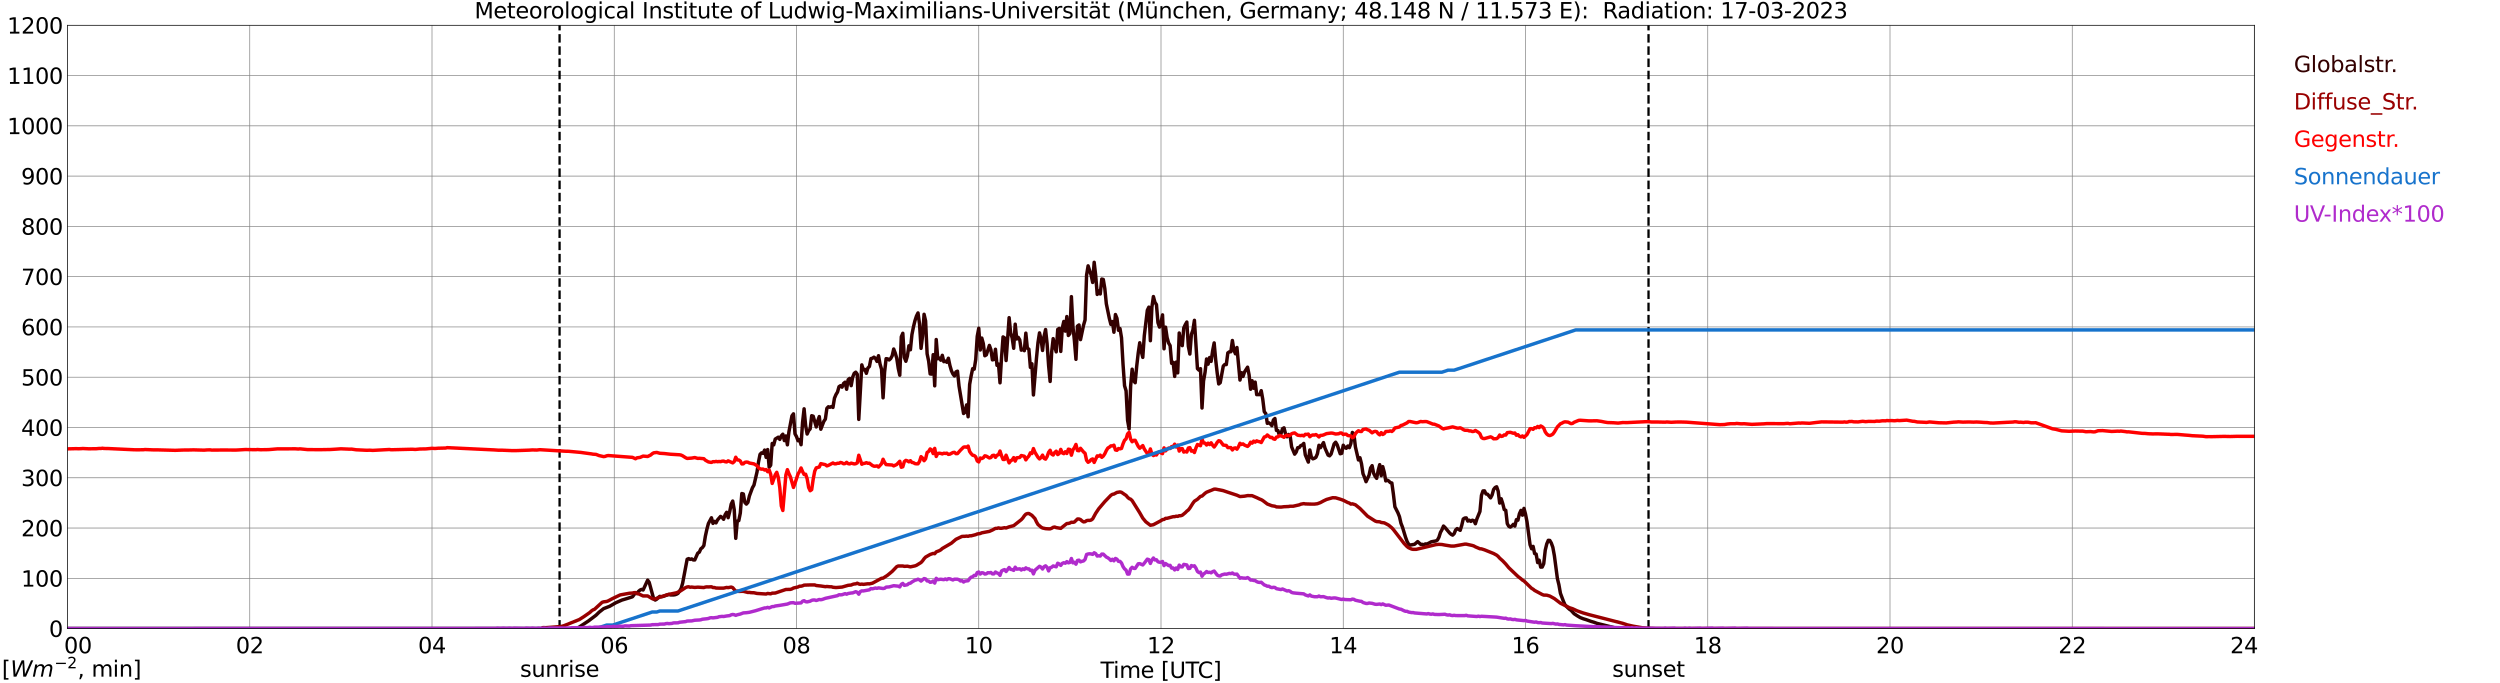 <?xml version="1.0" encoding="utf-8" standalone="no"?>
<!DOCTYPE svg PUBLIC "-//W3C//DTD SVG 1.1//EN"
  "http://www.w3.org/Graphics/SVG/1.1/DTD/svg11.dtd">
<svg xmlns:xlink="http://www.w3.org/1999/xlink" width="1085.4pt" height="296.64pt" viewBox="0 0 1085.4 296.64" xmlns="http://www.w3.org/2000/svg" version="1.1">
 <defs>
  <style type="text/css">*{stroke-linejoin: round; stroke-linecap: butt}</style>
 </defs>
 <g id="figure_1">
  <g id="patch_1">
   <path d="M 0 296.64 
L 1085.4 296.64 
L 1085.4 0 
L 0 0 
z
" style="fill: #ffffff"/>
  </g>
  <g id="axes_1">
   <g id="patch_2">
    <path d="M 29.306 272.909 
L 978.814 272.909 
L 978.814 10.976 
L 29.306 10.976 
z
" style="fill: #ffffff"/>
   </g>
   <g id="patch_3">
    <path d="M 978.814 272.909 
L 978.814 272.909 
L 978.814 10.976 
L 978.814 10.976 
z
" clip-path="url(#p17f04b415b)" style="fill: #d3d3d3; opacity: 0.25; stroke: #d3d3d3; stroke-linejoin: miter"/>
   </g>
   <g id="matplotlib.axis_1">
    <g id="xtick_1">
     <g id="line2d_1">
      <path d="M 29.306 272.909 
L 29.306 10.976 
" clip-path="url(#p17f04b415b)" style="fill: none; stroke: #808080; stroke-width: 0.3; stroke-linecap: square"/>
     </g>
     <g id="line2d_2"/>
     <g id="text_1">
      <!--    00 -->
      <g transform="translate(18.733 283.627) scale(0.095 -0.095)">
       <defs>
        <path id="DejaVuSans-20" transform="scale(0.016)"/>
        <path id="DejaVuSans-30" d="M 2034 4250 
Q 1547 4250 1301 3770 
Q 1056 3291 1056 2328 
Q 1056 1369 1301 889 
Q 1547 409 2034 409 
Q 2525 409 2770 889 
Q 3016 1369 3016 2328 
Q 3016 3291 2770 3770 
Q 2525 4250 2034 4250 
z
M 2034 4750 
Q 2819 4750 3233 4129 
Q 3647 3509 3647 2328 
Q 3647 1150 3233 529 
Q 2819 -91 2034 -91 
Q 1250 -91 836 529 
Q 422 1150 422 2328 
Q 422 3509 836 4129 
Q 1250 4750 2034 4750 
z
" transform="scale(0.016)"/>
       </defs>
       <use xlink:href="#DejaVuSans-20"/>
       <use xlink:href="#DejaVuSans-20" transform="translate(31.787 0)"/>
       <use xlink:href="#DejaVuSans-20" transform="translate(63.574 0)"/>
       <use xlink:href="#DejaVuSans-30" transform="translate(95.361 0)"/>
       <use xlink:href="#DejaVuSans-30" transform="translate(158.984 0)"/>
      </g>
     </g>
    </g>
    <g id="xtick_2">
     <g id="line2d_3">
      <path d="M 108.431 272.909 
L 108.431 10.976 
" clip-path="url(#p17f04b415b)" style="fill: none; stroke: #808080; stroke-width: 0.3; stroke-linecap: square"/>
     </g>
     <g id="line2d_4"/>
     <g id="text_2">
      <!-- 02 -->
      <g transform="translate(102.387 283.627) scale(0.095 -0.095)">
       <defs>
        <path id="DejaVuSans-32" d="M 1228 531 
L 3431 531 
L 3431 0 
L 469 0 
L 469 531 
Q 828 903 1448 1529 
Q 2069 2156 2228 2338 
Q 2531 2678 2651 2914 
Q 2772 3150 2772 3378 
Q 2772 3750 2511 3984 
Q 2250 4219 1831 4219 
Q 1534 4219 1204 4116 
Q 875 4013 500 3803 
L 500 4441 
Q 881 4594 1212 4672 
Q 1544 4750 1819 4750 
Q 2544 4750 2975 4387 
Q 3406 4025 3406 3419 
Q 3406 3131 3298 2873 
Q 3191 2616 2906 2266 
Q 2828 2175 2409 1742 
Q 1991 1309 1228 531 
z
" transform="scale(0.016)"/>
       </defs>
       <use xlink:href="#DejaVuSans-30"/>
       <use xlink:href="#DejaVuSans-32" transform="translate(63.623 0)"/>
      </g>
     </g>
    </g>
    <g id="xtick_3">
     <g id="line2d_5">
      <path d="M 187.557 272.909 
L 187.557 10.976 
" clip-path="url(#p17f04b415b)" style="fill: none; stroke: #808080; stroke-width: 0.3; stroke-linecap: square"/>
     </g>
     <g id="line2d_6"/>
     <g id="text_3">
      <!-- 04 -->
      <g transform="translate(181.513 283.627) scale(0.095 -0.095)">
       <defs>
        <path id="DejaVuSans-34" d="M 2419 4116 
L 825 1625 
L 2419 1625 
L 2419 4116 
z
M 2253 4666 
L 3047 4666 
L 3047 1625 
L 3713 1625 
L 3713 1100 
L 3047 1100 
L 3047 0 
L 2419 0 
L 2419 1100 
L 313 1100 
L 313 1709 
L 2253 4666 
z
" transform="scale(0.016)"/>
       </defs>
       <use xlink:href="#DejaVuSans-30"/>
       <use xlink:href="#DejaVuSans-34" transform="translate(63.623 0)"/>
      </g>
     </g>
    </g>
    <g id="xtick_4">
     <g id="line2d_7">
      <path d="M 266.683 272.909 
L 266.683 10.976 
" clip-path="url(#p17f04b415b)" style="fill: none; stroke: #808080; stroke-width: 0.3; stroke-linecap: square"/>
     </g>
     <g id="line2d_8"/>
     <g id="text_4">
      <!-- 06 -->
      <g transform="translate(260.638 283.627) scale(0.095 -0.095)">
       <defs>
        <path id="DejaVuSans-36" d="M 2113 2584 
Q 1688 2584 1439 2293 
Q 1191 2003 1191 1497 
Q 1191 994 1439 701 
Q 1688 409 2113 409 
Q 2538 409 2786 701 
Q 3034 994 3034 1497 
Q 3034 2003 2786 2293 
Q 2538 2584 2113 2584 
z
M 3366 4563 
L 3366 3988 
Q 3128 4100 2886 4159 
Q 2644 4219 2406 4219 
Q 1781 4219 1451 3797 
Q 1122 3375 1075 2522 
Q 1259 2794 1537 2939 
Q 1816 3084 2150 3084 
Q 2853 3084 3261 2657 
Q 3669 2231 3669 1497 
Q 3669 778 3244 343 
Q 2819 -91 2113 -91 
Q 1303 -91 875 529 
Q 447 1150 447 2328 
Q 447 3434 972 4092 
Q 1497 4750 2381 4750 
Q 2619 4750 2861 4703 
Q 3103 4656 3366 4563 
z
" transform="scale(0.016)"/>
       </defs>
       <use xlink:href="#DejaVuSans-30"/>
       <use xlink:href="#DejaVuSans-36" transform="translate(63.623 0)"/>
      </g>
     </g>
    </g>
    <g id="xtick_5">
     <g id="line2d_9">
      <path d="M 345.808 272.909 
L 345.808 10.976 
" clip-path="url(#p17f04b415b)" style="fill: none; stroke: #808080; stroke-width: 0.3; stroke-linecap: square"/>
     </g>
     <g id="line2d_10"/>
     <g id="text_5">
      <!-- 08 -->
      <g transform="translate(339.764 283.627) scale(0.095 -0.095)">
       <defs>
        <path id="DejaVuSans-38" d="M 2034 2216 
Q 1584 2216 1326 1975 
Q 1069 1734 1069 1313 
Q 1069 891 1326 650 
Q 1584 409 2034 409 
Q 2484 409 2743 651 
Q 3003 894 3003 1313 
Q 3003 1734 2745 1975 
Q 2488 2216 2034 2216 
z
M 1403 2484 
Q 997 2584 770 2862 
Q 544 3141 544 3541 
Q 544 4100 942 4425 
Q 1341 4750 2034 4750 
Q 2731 4750 3128 4425 
Q 3525 4100 3525 3541 
Q 3525 3141 3298 2862 
Q 3072 2584 2669 2484 
Q 3125 2378 3379 2068 
Q 3634 1759 3634 1313 
Q 3634 634 3220 271 
Q 2806 -91 2034 -91 
Q 1263 -91 848 271 
Q 434 634 434 1313 
Q 434 1759 690 2068 
Q 947 2378 1403 2484 
z
M 1172 3481 
Q 1172 3119 1398 2916 
Q 1625 2713 2034 2713 
Q 2441 2713 2670 2916 
Q 2900 3119 2900 3481 
Q 2900 3844 2670 4047 
Q 2441 4250 2034 4250 
Q 1625 4250 1398 4047 
Q 1172 3844 1172 3481 
z
" transform="scale(0.016)"/>
       </defs>
       <use xlink:href="#DejaVuSans-30"/>
       <use xlink:href="#DejaVuSans-38" transform="translate(63.623 0)"/>
      </g>
     </g>
    </g>
    <g id="xtick_6">
     <g id="line2d_11">
      <path d="M 424.934 272.909 
L 424.934 10.976 
" clip-path="url(#p17f04b415b)" style="fill: none; stroke: #808080; stroke-width: 0.3; stroke-linecap: square"/>
     </g>
     <g id="line2d_12"/>
     <g id="text_6">
      <!-- 10 -->
      <g transform="translate(418.89 283.627) scale(0.095 -0.095)">
       <defs>
        <path id="DejaVuSans-31" d="M 794 531 
L 1825 531 
L 1825 4091 
L 703 3866 
L 703 4441 
L 1819 4666 
L 2450 4666 
L 2450 531 
L 3481 531 
L 3481 0 
L 794 0 
L 794 531 
z
" transform="scale(0.016)"/>
       </defs>
       <use xlink:href="#DejaVuSans-31"/>
       <use xlink:href="#DejaVuSans-30" transform="translate(63.623 0)"/>
      </g>
     </g>
    </g>
    <g id="xtick_7">
     <g id="line2d_13">
      <path d="M 504.06 272.909 
L 504.06 10.976 
" clip-path="url(#p17f04b415b)" style="fill: none; stroke: #808080; stroke-width: 0.3; stroke-linecap: square"/>
     </g>
     <g id="line2d_14"/>
     <g id="text_7">
      <!-- 12 -->
      <g transform="translate(498.015 283.627) scale(0.095 -0.095)">
       <use xlink:href="#DejaVuSans-31"/>
       <use xlink:href="#DejaVuSans-32" transform="translate(63.623 0)"/>
      </g>
     </g>
    </g>
    <g id="xtick_8">
     <g id="line2d_15">
      <path d="M 583.185 272.909 
L 583.185 10.976 
" clip-path="url(#p17f04b415b)" style="fill: none; stroke: #808080; stroke-width: 0.3; stroke-linecap: square"/>
     </g>
     <g id="line2d_16"/>
     <g id="text_8">
      <!-- 14 -->
      <g transform="translate(577.141 283.627) scale(0.095 -0.095)">
       <use xlink:href="#DejaVuSans-31"/>
       <use xlink:href="#DejaVuSans-34" transform="translate(63.623 0)"/>
      </g>
     </g>
    </g>
    <g id="xtick_9">
     <g id="line2d_17">
      <path d="M 662.311 272.909 
L 662.311 10.976 
" clip-path="url(#p17f04b415b)" style="fill: none; stroke: #808080; stroke-width: 0.3; stroke-linecap: square"/>
     </g>
     <g id="line2d_18"/>
     <g id="text_9">
      <!-- 16 -->
      <g transform="translate(656.267 283.627) scale(0.095 -0.095)">
       <use xlink:href="#DejaVuSans-31"/>
       <use xlink:href="#DejaVuSans-36" transform="translate(63.623 0)"/>
      </g>
     </g>
    </g>
    <g id="xtick_10">
     <g id="line2d_19">
      <path d="M 741.437 272.909 
L 741.437 10.976 
" clip-path="url(#p17f04b415b)" style="fill: none; stroke: #808080; stroke-width: 0.3; stroke-linecap: square"/>
     </g>
     <g id="line2d_20"/>
     <g id="text_10">
      <!-- 18 -->
      <g transform="translate(735.392 283.627) scale(0.095 -0.095)">
       <use xlink:href="#DejaVuSans-31"/>
       <use xlink:href="#DejaVuSans-38" transform="translate(63.623 0)"/>
      </g>
     </g>
    </g>
    <g id="xtick_11">
     <g id="line2d_21">
      <path d="M 820.562 272.909 
L 820.562 10.976 
" clip-path="url(#p17f04b415b)" style="fill: none; stroke: #808080; stroke-width: 0.3; stroke-linecap: square"/>
     </g>
     <g id="line2d_22"/>
     <g id="text_11">
      <!-- 20 -->
      <g transform="translate(814.518 283.627) scale(0.095 -0.095)">
       <use xlink:href="#DejaVuSans-32"/>
       <use xlink:href="#DejaVuSans-30" transform="translate(63.623 0)"/>
      </g>
     </g>
    </g>
    <g id="xtick_12">
     <g id="line2d_23">
      <path d="M 899.688 272.909 
L 899.688 10.976 
" clip-path="url(#p17f04b415b)" style="fill: none; stroke: #808080; stroke-width: 0.3; stroke-linecap: square"/>
     </g>
     <g id="line2d_24"/>
     <g id="text_12">
      <!-- 22 -->
      <g transform="translate(893.644 283.627) scale(0.095 -0.095)">
       <use xlink:href="#DejaVuSans-32"/>
       <use xlink:href="#DejaVuSans-32" transform="translate(63.623 0)"/>
      </g>
     </g>
    </g>
    <g id="xtick_13">
     <g id="line2d_25">
      <path d="M 978.814 272.909 
L 978.814 10.976 
" clip-path="url(#p17f04b415b)" style="fill: none; stroke: #808080; stroke-width: 0.3; stroke-linecap: square"/>
     </g>
     <g id="line2d_26"/>
     <g id="text_13">
      <!-- 24    -->
      <g transform="translate(968.241 283.627) scale(0.095 -0.095)">
       <use xlink:href="#DejaVuSans-32"/>
       <use xlink:href="#DejaVuSans-34" transform="translate(63.623 0)"/>
       <use xlink:href="#DejaVuSans-20" transform="translate(127.246 0)"/>
       <use xlink:href="#DejaVuSans-20" transform="translate(159.033 0)"/>
       <use xlink:href="#DejaVuSans-20" transform="translate(190.82 0)"/>
      </g>
     </g>
    </g>
    <g id="text_14">
     <!-- Time [UTC] -->
     <g transform="translate(477.806 294.322) scale(0.095 -0.095)">
      <defs>
       <path id="DejaVuSans-54" d="M -19 4666 
L 3928 4666 
L 3928 4134 
L 2272 4134 
L 2272 0 
L 1638 0 
L 1638 4134 
L -19 4134 
L -19 4666 
z
" transform="scale(0.016)"/>
       <path id="DejaVuSans-69" d="M 603 3500 
L 1178 3500 
L 1178 0 
L 603 0 
L 603 3500 
z
M 603 4863 
L 1178 4863 
L 1178 4134 
L 603 4134 
L 603 4863 
z
" transform="scale(0.016)"/>
       <path id="DejaVuSans-6d" d="M 3328 2828 
Q 3544 3216 3844 3400 
Q 4144 3584 4550 3584 
Q 5097 3584 5394 3201 
Q 5691 2819 5691 2113 
L 5691 0 
L 5113 0 
L 5113 2094 
Q 5113 2597 4934 2840 
Q 4756 3084 4391 3084 
Q 3944 3084 3684 2787 
Q 3425 2491 3425 1978 
L 3425 0 
L 2847 0 
L 2847 2094 
Q 2847 2600 2669 2842 
Q 2491 3084 2119 3084 
Q 1678 3084 1418 2786 
Q 1159 2488 1159 1978 
L 1159 0 
L 581 0 
L 581 3500 
L 1159 3500 
L 1159 2956 
Q 1356 3278 1631 3431 
Q 1906 3584 2284 3584 
Q 2666 3584 2933 3390 
Q 3200 3197 3328 2828 
z
" transform="scale(0.016)"/>
       <path id="DejaVuSans-65" d="M 3597 1894 
L 3597 1613 
L 953 1613 
Q 991 1019 1311 708 
Q 1631 397 2203 397 
Q 2534 397 2845 478 
Q 3156 559 3463 722 
L 3463 178 
Q 3153 47 2828 -22 
Q 2503 -91 2169 -91 
Q 1331 -91 842 396 
Q 353 884 353 1716 
Q 353 2575 817 3079 
Q 1281 3584 2069 3584 
Q 2775 3584 3186 3129 
Q 3597 2675 3597 1894 
z
M 3022 2063 
Q 3016 2534 2758 2815 
Q 2500 3097 2075 3097 
Q 1594 3097 1305 2825 
Q 1016 2553 972 2059 
L 3022 2063 
z
" transform="scale(0.016)"/>
       <path id="DejaVuSans-5b" d="M 550 4863 
L 1875 4863 
L 1875 4416 
L 1125 4416 
L 1125 -397 
L 1875 -397 
L 1875 -844 
L 550 -844 
L 550 4863 
z
" transform="scale(0.016)"/>
       <path id="DejaVuSans-55" d="M 556 4666 
L 1191 4666 
L 1191 1831 
Q 1191 1081 1462 751 
Q 1734 422 2344 422 
Q 2950 422 3222 751 
Q 3494 1081 3494 1831 
L 3494 4666 
L 4128 4666 
L 4128 1753 
Q 4128 841 3676 375 
Q 3225 -91 2344 -91 
Q 1459 -91 1007 375 
Q 556 841 556 1753 
L 556 4666 
z
" transform="scale(0.016)"/>
       <path id="DejaVuSans-43" d="M 4122 4306 
L 4122 3641 
Q 3803 3938 3442 4084 
Q 3081 4231 2675 4231 
Q 1875 4231 1450 3742 
Q 1025 3253 1025 2328 
Q 1025 1406 1450 917 
Q 1875 428 2675 428 
Q 3081 428 3442 575 
Q 3803 722 4122 1019 
L 4122 359 
Q 3791 134 3420 21 
Q 3050 -91 2638 -91 
Q 1578 -91 968 557 
Q 359 1206 359 2328 
Q 359 3453 968 4101 
Q 1578 4750 2638 4750 
Q 3056 4750 3426 4639 
Q 3797 4528 4122 4306 
z
" transform="scale(0.016)"/>
       <path id="DejaVuSans-5d" d="M 1947 4863 
L 1947 -844 
L 622 -844 
L 622 -397 
L 1369 -397 
L 1369 4416 
L 622 4416 
L 622 4863 
L 1947 4863 
z
" transform="scale(0.016)"/>
      </defs>
      <use xlink:href="#DejaVuSans-54"/>
      <use xlink:href="#DejaVuSans-69" transform="translate(57.959 0)"/>
      <use xlink:href="#DejaVuSans-6d" transform="translate(85.742 0)"/>
      <use xlink:href="#DejaVuSans-65" transform="translate(183.154 0)"/>
      <use xlink:href="#DejaVuSans-20" transform="translate(244.678 0)"/>
      <use xlink:href="#DejaVuSans-5b" transform="translate(276.465 0)"/>
      <use xlink:href="#DejaVuSans-55" transform="translate(315.479 0)"/>
      <use xlink:href="#DejaVuSans-54" transform="translate(388.672 0)"/>
      <use xlink:href="#DejaVuSans-43" transform="translate(443.881 0)"/>
      <use xlink:href="#DejaVuSans-5d" transform="translate(513.705 0)"/>
     </g>
    </g>
   </g>
   <g id="matplotlib.axis_2">
    <g id="ytick_1">
     <g id="line2d_27">
      <path d="M 29.306 272.909 
L 978.814 272.909 
" clip-path="url(#p17f04b415b)" style="fill: none; stroke: #808080; stroke-width: 0.3; stroke-linecap: square"/>
     </g>
     <g id="line2d_28"/>
     <g id="text_15">
      <!-- 0 -->
      <g transform="translate(21.261 276.518) scale(0.095 -0.095)">
       <use xlink:href="#DejaVuSans-30"/>
      </g>
     </g>
    </g>
    <g id="ytick_2">
     <g id="line2d_29">
      <path d="M 29.306 251.081 
L 978.814 251.081 
" clip-path="url(#p17f04b415b)" style="fill: none; stroke: #808080; stroke-width: 0.3; stroke-linecap: square"/>
     </g>
     <g id="line2d_30"/>
     <g id="text_16">
      <!-- 100 -->
      <g transform="translate(9.173 254.69) scale(0.095 -0.095)">
       <use xlink:href="#DejaVuSans-31"/>
       <use xlink:href="#DejaVuSans-30" transform="translate(63.623 0)"/>
       <use xlink:href="#DejaVuSans-30" transform="translate(127.246 0)"/>
      </g>
     </g>
    </g>
    <g id="ytick_3">
     <g id="line2d_31">
      <path d="M 29.306 229.253 
L 978.814 229.253 
" clip-path="url(#p17f04b415b)" style="fill: none; stroke: #808080; stroke-width: 0.3; stroke-linecap: square"/>
     </g>
     <g id="line2d_32"/>
     <g id="text_17">
      <!-- 200 -->
      <g transform="translate(9.173 232.863) scale(0.095 -0.095)">
       <use xlink:href="#DejaVuSans-32"/>
       <use xlink:href="#DejaVuSans-30" transform="translate(63.623 0)"/>
       <use xlink:href="#DejaVuSans-30" transform="translate(127.246 0)"/>
      </g>
     </g>
    </g>
    <g id="ytick_4">
     <g id="line2d_33">
      <path d="M 29.306 207.426 
L 978.814 207.426 
" clip-path="url(#p17f04b415b)" style="fill: none; stroke: #808080; stroke-width: 0.3; stroke-linecap: square"/>
     </g>
     <g id="line2d_34"/>
     <g id="text_18">
      <!-- 300 -->
      <g transform="translate(9.173 211.035) scale(0.095 -0.095)">
       <defs>
        <path id="DejaVuSans-33" d="M 2597 2516 
Q 3050 2419 3304 2112 
Q 3559 1806 3559 1356 
Q 3559 666 3084 287 
Q 2609 -91 1734 -91 
Q 1441 -91 1130 -33 
Q 819 25 488 141 
L 488 750 
Q 750 597 1062 519 
Q 1375 441 1716 441 
Q 2309 441 2620 675 
Q 2931 909 2931 1356 
Q 2931 1769 2642 2001 
Q 2353 2234 1838 2234 
L 1294 2234 
L 1294 2753 
L 1863 2753 
Q 2328 2753 2575 2939 
Q 2822 3125 2822 3475 
Q 2822 3834 2567 4026 
Q 2313 4219 1838 4219 
Q 1578 4219 1281 4162 
Q 984 4106 628 3988 
L 628 4550 
Q 988 4650 1302 4700 
Q 1616 4750 1894 4750 
Q 2613 4750 3031 4423 
Q 3450 4097 3450 3541 
Q 3450 3153 3228 2886 
Q 3006 2619 2597 2516 
z
" transform="scale(0.016)"/>
       </defs>
       <use xlink:href="#DejaVuSans-33"/>
       <use xlink:href="#DejaVuSans-30" transform="translate(63.623 0)"/>
       <use xlink:href="#DejaVuSans-30" transform="translate(127.246 0)"/>
      </g>
     </g>
    </g>
    <g id="ytick_5">
     <g id="line2d_35">
      <path d="M 29.306 185.598 
L 978.814 185.598 
" clip-path="url(#p17f04b415b)" style="fill: none; stroke: #808080; stroke-width: 0.3; stroke-linecap: square"/>
     </g>
     <g id="line2d_36"/>
     <g id="text_19">
      <!-- 400 -->
      <g transform="translate(9.173 189.207) scale(0.095 -0.095)">
       <use xlink:href="#DejaVuSans-34"/>
       <use xlink:href="#DejaVuSans-30" transform="translate(63.623 0)"/>
       <use xlink:href="#DejaVuSans-30" transform="translate(127.246 0)"/>
      </g>
     </g>
    </g>
    <g id="ytick_6">
     <g id="line2d_37">
      <path d="M 29.306 163.77 
L 978.814 163.77 
" clip-path="url(#p17f04b415b)" style="fill: none; stroke: #808080; stroke-width: 0.3; stroke-linecap: square"/>
     </g>
     <g id="line2d_38"/>
     <g id="text_20">
      <!-- 500 -->
      <g transform="translate(9.173 167.379) scale(0.095 -0.095)">
       <defs>
        <path id="DejaVuSans-35" d="M 691 4666 
L 3169 4666 
L 3169 4134 
L 1269 4134 
L 1269 2991 
Q 1406 3038 1543 3061 
Q 1681 3084 1819 3084 
Q 2600 3084 3056 2656 
Q 3513 2228 3513 1497 
Q 3513 744 3044 326 
Q 2575 -91 1722 -91 
Q 1428 -91 1123 -41 
Q 819 9 494 109 
L 494 744 
Q 775 591 1075 516 
Q 1375 441 1709 441 
Q 2250 441 2565 725 
Q 2881 1009 2881 1497 
Q 2881 1984 2565 2268 
Q 2250 2553 1709 2553 
Q 1456 2553 1204 2497 
Q 953 2441 691 2322 
L 691 4666 
z
" transform="scale(0.016)"/>
       </defs>
       <use xlink:href="#DejaVuSans-35"/>
       <use xlink:href="#DejaVuSans-30" transform="translate(63.623 0)"/>
       <use xlink:href="#DejaVuSans-30" transform="translate(127.246 0)"/>
      </g>
     </g>
    </g>
    <g id="ytick_7">
     <g id="line2d_39">
      <path d="M 29.306 141.942 
L 978.814 141.942 
" clip-path="url(#p17f04b415b)" style="fill: none; stroke: #808080; stroke-width: 0.3; stroke-linecap: square"/>
     </g>
     <g id="line2d_40"/>
     <g id="text_21">
      <!-- 600 -->
      <g transform="translate(9.173 145.551) scale(0.095 -0.095)">
       <use xlink:href="#DejaVuSans-36"/>
       <use xlink:href="#DejaVuSans-30" transform="translate(63.623 0)"/>
       <use xlink:href="#DejaVuSans-30" transform="translate(127.246 0)"/>
      </g>
     </g>
    </g>
    <g id="ytick_8">
     <g id="line2d_41">
      <path d="M 29.306 120.114 
L 978.814 120.114 
" clip-path="url(#p17f04b415b)" style="fill: none; stroke: #808080; stroke-width: 0.3; stroke-linecap: square"/>
     </g>
     <g id="line2d_42"/>
     <g id="text_22">
      <!-- 700 -->
      <g transform="translate(9.173 123.724) scale(0.095 -0.095)">
       <defs>
        <path id="DejaVuSans-37" d="M 525 4666 
L 3525 4666 
L 3525 4397 
L 1831 0 
L 1172 0 
L 2766 4134 
L 525 4134 
L 525 4666 
z
" transform="scale(0.016)"/>
       </defs>
       <use xlink:href="#DejaVuSans-37"/>
       <use xlink:href="#DejaVuSans-30" transform="translate(63.623 0)"/>
       <use xlink:href="#DejaVuSans-30" transform="translate(127.246 0)"/>
      </g>
     </g>
    </g>
    <g id="ytick_9">
     <g id="line2d_43">
      <path d="M 29.306 98.287 
L 978.814 98.287 
" clip-path="url(#p17f04b415b)" style="fill: none; stroke: #808080; stroke-width: 0.3; stroke-linecap: square"/>
     </g>
     <g id="line2d_44"/>
     <g id="text_23">
      <!-- 800 -->
      <g transform="translate(9.173 101.896) scale(0.095 -0.095)">
       <use xlink:href="#DejaVuSans-38"/>
       <use xlink:href="#DejaVuSans-30" transform="translate(63.623 0)"/>
       <use xlink:href="#DejaVuSans-30" transform="translate(127.246 0)"/>
      </g>
     </g>
    </g>
    <g id="ytick_10">
     <g id="line2d_45">
      <path d="M 29.306 76.459 
L 978.814 76.459 
" clip-path="url(#p17f04b415b)" style="fill: none; stroke: #808080; stroke-width: 0.3; stroke-linecap: square"/>
     </g>
     <g id="line2d_46"/>
     <g id="text_24">
      <!-- 900 -->
      <g transform="translate(9.173 80.068) scale(0.095 -0.095)">
       <defs>
        <path id="DejaVuSans-39" d="M 703 97 
L 703 672 
Q 941 559 1184 500 
Q 1428 441 1663 441 
Q 2288 441 2617 861 
Q 2947 1281 2994 2138 
Q 2813 1869 2534 1725 
Q 2256 1581 1919 1581 
Q 1219 1581 811 2004 
Q 403 2428 403 3163 
Q 403 3881 828 4315 
Q 1253 4750 1959 4750 
Q 2769 4750 3195 4129 
Q 3622 3509 3622 2328 
Q 3622 1225 3098 567 
Q 2575 -91 1691 -91 
Q 1453 -91 1209 -44 
Q 966 3 703 97 
z
M 1959 2075 
Q 2384 2075 2632 2365 
Q 2881 2656 2881 3163 
Q 2881 3666 2632 3958 
Q 2384 4250 1959 4250 
Q 1534 4250 1286 3958 
Q 1038 3666 1038 3163 
Q 1038 2656 1286 2365 
Q 1534 2075 1959 2075 
z
" transform="scale(0.016)"/>
       </defs>
       <use xlink:href="#DejaVuSans-39"/>
       <use xlink:href="#DejaVuSans-30" transform="translate(63.623 0)"/>
       <use xlink:href="#DejaVuSans-30" transform="translate(127.246 0)"/>
      </g>
     </g>
    </g>
    <g id="ytick_11">
     <g id="line2d_47">
      <path d="M 29.306 54.631 
L 978.814 54.631 
" clip-path="url(#p17f04b415b)" style="fill: none; stroke: #808080; stroke-width: 0.3; stroke-linecap: square"/>
     </g>
     <g id="line2d_48"/>
     <g id="text_25">
      <!-- 1000 -->
      <g transform="translate(3.128 58.24) scale(0.095 -0.095)">
       <use xlink:href="#DejaVuSans-31"/>
       <use xlink:href="#DejaVuSans-30" transform="translate(63.623 0)"/>
       <use xlink:href="#DejaVuSans-30" transform="translate(127.246 0)"/>
       <use xlink:href="#DejaVuSans-30" transform="translate(190.869 0)"/>
      </g>
     </g>
    </g>
    <g id="ytick_12">
     <g id="line2d_49">
      <path d="M 29.306 32.803 
L 978.814 32.803 
" clip-path="url(#p17f04b415b)" style="fill: none; stroke: #808080; stroke-width: 0.3; stroke-linecap: square"/>
     </g>
     <g id="line2d_50"/>
     <g id="text_26">
      <!-- 1100 -->
      <g transform="translate(3.128 36.413) scale(0.095 -0.095)">
       <use xlink:href="#DejaVuSans-31"/>
       <use xlink:href="#DejaVuSans-31" transform="translate(63.623 0)"/>
       <use xlink:href="#DejaVuSans-30" transform="translate(127.246 0)"/>
       <use xlink:href="#DejaVuSans-30" transform="translate(190.869 0)"/>
      </g>
     </g>
    </g>
    <g id="ytick_13">
     <g id="line2d_51">
      <path d="M 29.306 10.976 
L 978.814 10.976 
" clip-path="url(#p17f04b415b)" style="fill: none; stroke: #808080; stroke-width: 0.3; stroke-linecap: square"/>
     </g>
     <g id="line2d_52"/>
     <g id="text_27">
      <!-- 1200 -->
      <g transform="translate(3.128 14.585) scale(0.095 -0.095)">
       <use xlink:href="#DejaVuSans-31"/>
       <use xlink:href="#DejaVuSans-32" transform="translate(63.623 0)"/>
       <use xlink:href="#DejaVuSans-30" transform="translate(127.246 0)"/>
       <use xlink:href="#DejaVuSans-30" transform="translate(190.869 0)"/>
      </g>
     </g>
    </g>
   </g>
   <g id="line2d_53">
    <path d="M 242.945 272.909 
L 242.945 10.976 
" clip-path="url(#p17f04b415b)" style="fill: none; stroke-dasharray: 3.7,1.6; stroke-dashoffset: 0; stroke: #000000"/>
   </g>
   <g id="line2d_54">
    <path d="M 715.721 272.909 
L 715.721 10.976 
" clip-path="url(#p17f04b415b)" style="fill: none; stroke-dasharray: 3.7,1.6; stroke-dashoffset: 0; stroke: #000000"/>
   </g>
   <g id="line2d_55">
    <path d="M 29.306 272.909 
L 250.198 272.909 
L 251.517 272.217 
L 255.473 269.6 
L 258.77 267.103 
L 260.089 265.802 
L 262.067 264.248 
L 264.705 263.219 
L 267.342 261.7 
L 269.98 260.535 
L 272.617 259.742 
L 274.595 259.101 
L 275.914 257.343 
L 276.573 257.614 
L 277.233 256.737 
L 277.892 256.18 
L 278.552 255.892 
L 279.211 256.145 
L 281.189 251.873 
L 281.849 252.836 
L 283.827 260.096 
L 284.486 260.517 
L 285.145 260.129 
L 285.805 259.421 
L 286.464 258.915 
L 287.124 259.066 
L 287.783 258.965 
L 290.42 258.053 
L 291.08 258.289 
L 292.399 258.306 
L 293.058 258.206 
L 293.717 257.985 
L 294.377 257.597 
L 295.696 255.554 
L 296.355 253.275 
L 298.333 242.808 
L 298.992 242.522 
L 299.652 242.861 
L 300.311 242.658 
L 300.971 243.114 
L 301.63 243.114 
L 302.949 240.141 
L 303.608 239.755 
L 304.267 238.268 
L 304.927 237.762 
L 305.586 236.849 
L 306.246 232.765 
L 306.905 229.742 
L 307.564 227.295 
L 308.883 224.796 
L 309.543 227.245 
L 310.202 226.365 
L 310.861 227.007 
L 311.521 225.726 
L 312.839 224.207 
L 313.499 224.628 
L 314.158 225.455 
L 314.818 223.48 
L 315.477 222.417 
L 316.136 224.763 
L 316.796 222.179 
L 317.455 218.872 
L 318.114 217.538 
L 318.774 221.301 
L 319.433 233.728 
L 320.093 226.248 
L 320.752 226.029 
L 321.411 222.753 
L 322.071 214.279 
L 322.73 214.465 
L 323.39 218.163 
L 324.049 218.855 
L 324.708 218.112 
L 325.368 215.31 
L 326.686 211.747 
L 327.346 210.599 
L 328.665 204.911 
L 329.324 200.521 
L 329.983 197.245 
L 330.643 196.605 
L 331.302 196.841 
L 331.961 195.405 
L 332.621 198.563 
L 333.28 195.187 
L 333.94 202.85 
L 334.599 201.973 
L 335.258 192.537 
L 335.918 193.144 
L 336.577 190.629 
L 337.896 189.817 
L 338.555 190.78 
L 339.215 189.245 
L 339.874 188.518 
L 340.533 191.286 
L 341.193 189.278 
L 341.852 193.126 
L 342.512 187.523 
L 343.83 180.566 
L 344.49 179.672 
L 345.149 188.35 
L 345.808 189.564 
L 346.468 191.354 
L 347.127 190.847 
L 347.787 193.076 
L 348.446 183.352 
L 349.105 177.495 
L 349.765 184.72 
L 350.424 188.433 
L 351.083 186.964 
L 351.743 186.205 
L 352.402 180.484 
L 353.062 180.702 
L 354.38 185.362 
L 355.04 182.695 
L 355.699 180.855 
L 356.359 186.357 
L 357.677 182.913 
L 358.337 181.968 
L 358.996 177.275 
L 359.655 176.6 
L 360.315 176.819 
L 360.974 176.515 
L 361.634 176.886 
L 362.293 172.853 
L 362.952 171.298 
L 363.612 170.203 
L 364.271 167.871 
L 364.93 167.45 
L 365.59 168.092 
L 366.249 166.47 
L 366.909 165.931 
L 367.568 169.004 
L 368.227 164.85 
L 368.887 164.294 
L 369.546 167.433 
L 370.206 163.72 
L 370.865 162.083 
L 371.524 161.592 
L 372.184 162.454 
L 372.843 182.086 
L 374.162 158.418 
L 374.821 160.596 
L 375.481 160.376 
L 376.14 162.083 
L 376.799 159.752 
L 377.459 159.145 
L 378.118 155.7 
L 378.777 155.532 
L 379.437 155.076 
L 380.096 155.582 
L 380.756 156.916 
L 381.415 154.434 
L 382.074 158.064 
L 382.734 160.31 
L 383.393 172.717 
L 384.053 161.524 
L 384.712 155.718 
L 385.371 155.803 
L 386.031 156.274 
L 386.69 155.668 
L 387.349 154.469 
L 388.009 151.531 
L 388.668 153.253 
L 389.328 155.55 
L 389.987 159.922 
L 390.646 162.91 
L 391.306 146.229 
L 391.965 144.695 
L 392.624 155.176 
L 393.284 156.848 
L 393.943 154.602 
L 394.603 150.13 
L 395.262 151.852 
L 395.921 145.269 
L 396.581 141.925 
L 397.24 139.225 
L 397.899 137.199 
L 398.559 135.865 
L 399.218 140.609 
L 399.878 151.243 
L 400.537 145.876 
L 401.196 136.455 
L 401.856 139.31 
L 402.515 153.607 
L 403.175 156.731 
L 403.834 162.336 
L 404.493 162.419 
L 405.153 153.978 
L 405.812 167.518 
L 406.471 147.412 
L 407.131 155.75 
L 407.79 155.447 
L 408.45 156.392 
L 409.109 154.266 
L 409.768 157.016 
L 410.428 156.798 
L 411.087 157.287 
L 411.746 155.532 
L 412.406 158.671 
L 413.065 160.95 
L 413.725 162.369 
L 414.384 163.231 
L 415.043 161.456 
L 415.703 161.153 
L 416.362 167.585 
L 418.34 179.521 
L 419 178.98 
L 419.659 175.791 
L 420.318 180.938 
L 420.978 166.926 
L 421.637 163.146 
L 422.297 160.057 
L 422.956 160.275 
L 423.615 156.139 
L 424.275 146.044 
L 424.934 142.516 
L 425.593 151.952 
L 426.253 146.771 
L 426.912 149.167 
L 427.572 154.452 
L 428.231 154.063 
L 429.55 149.962 
L 430.209 151.802 
L 430.869 156.242 
L 431.528 156.071 
L 432.187 151.632 
L 432.847 158.621 
L 433.506 158.047 
L 434.165 166.202 
L 434.825 155.229 
L 435.484 146.282 
L 436.144 146.703 
L 436.803 156.528 
L 438.122 137.924 
L 438.781 144.542 
L 439.44 146.703 
L 440.1 151.21 
L 440.759 140.744 
L 441.419 147.177 
L 442.078 146.467 
L 442.737 147.563 
L 443.397 152.02 
L 444.056 151.667 
L 444.716 152.256 
L 445.375 144.642 
L 446.034 151.175 
L 446.694 151.599 
L 447.353 159.498 
L 448.012 157.946 
L 448.672 171.484 
L 449.991 155.565 
L 450.65 148.746 
L 451.309 144.524 
L 451.969 147.277 
L 452.628 152.155 
L 453.287 146.061 
L 453.947 143.073 
L 454.606 149.252 
L 455.266 158.739 
L 455.925 165.61 
L 456.584 152.865 
L 457.244 147.024 
L 457.903 150.383 
L 458.563 152.762 
L 459.222 143.023 
L 459.881 142.584 
L 460.541 152.577 
L 461.2 142.449 
L 461.859 139.563 
L 462.519 143.765 
L 463.178 137.435 
L 463.838 145.655 
L 464.497 144.863 
L 465.156 128.791 
L 465.816 141.689 
L 466.475 147.969 
L 467.134 156.004 
L 467.794 141.589 
L 468.453 141.082 
L 469.113 147.445 
L 470.431 141.183 
L 471.091 138.921 
L 471.75 119.423 
L 472.409 115.422 
L 473.728 119.44 
L 474.388 122.629 
L 475.047 113.885 
L 475.706 119.608 
L 476.366 127.828 
L 477.025 126.276 
L 477.685 127.628 
L 478.344 121.162 
L 479.003 121.33 
L 479.663 125.264 
L 480.322 131.882 
L 481.641 138.28 
L 482.3 140.844 
L 482.96 139.613 
L 483.619 144.239 
L 484.278 136.557 
L 484.938 138.212 
L 485.597 143.394 
L 486.256 142.652 
L 486.916 146.653 
L 487.575 158.182 
L 488.235 167.483 
L 488.894 169.661 
L 489.553 182.474 
L 490.213 186.239 
L 490.872 167.636 
L 491.532 160.293 
L 492.191 165.324 
L 492.85 166.167 
L 493.51 159.044 
L 494.169 153.269 
L 494.828 148.814 
L 495.488 152.509 
L 496.147 155.161 
L 496.807 145.775 
L 498.125 134.7 
L 498.785 133.349 
L 499.444 147.919 
L 500.103 133.349 
L 500.763 128.758 
L 501.422 131.24 
L 502.082 132.253 
L 502.741 140.085 
L 503.4 142.01 
L 504.06 140.017 
L 504.719 136.708 
L 505.379 151.429 
L 506.038 142.043 
L 506.697 146.535 
L 507.357 148.914 
L 508.016 150.045 
L 508.675 157.743 
L 509.335 157.305 
L 509.994 163.432 
L 510.654 157.219 
L 511.313 161.88 
L 511.972 144.577 
L 512.632 149.202 
L 513.291 150.062 
L 513.95 142.364 
L 514.61 140.947 
L 515.269 139.816 
L 515.929 150.315 
L 516.588 153.71 
L 517.247 145.201 
L 517.907 143.293 
L 518.566 139.072 
L 519.885 160.04 
L 520.544 160.714 
L 521.204 160.057 
L 521.863 177.14 
L 522.522 165.442 
L 523.182 161.644 
L 523.841 155.853 
L 524.501 158.114 
L 525.16 155.229 
L 525.819 156.899 
L 526.479 152.273 
L 527.138 148.881 
L 527.797 156.174 
L 528.457 161.963 
L 529.116 166.691 
L 529.776 166.134 
L 531.094 158.942 
L 531.754 158.25 
L 532.413 158.283 
L 533.073 153.218 
L 533.732 152.747 
L 534.391 152.712 
L 535.051 147.834 
L 535.71 152.003 
L 536.369 153.607 
L 537.029 150.872 
L 538.348 165.003 
L 539.007 161.777 
L 539.666 163.449 
L 540.326 161.491 
L 541.644 159.415 
L 542.304 162.757 
L 542.963 169.004 
L 543.623 165.289 
L 544.282 168.563 
L 544.941 165.896 
L 545.601 171.333 
L 546.919 171.333 
L 547.579 169.611 
L 548.238 173.309 
L 548.898 178.761 
L 549.557 179.554 
L 550.216 183.79 
L 550.876 183.572 
L 551.535 184.011 
L 552.195 184.805 
L 552.854 182.339 
L 553.513 181.697 
L 554.173 186.846 
L 554.832 186.899 
L 555.491 189.092 
L 556.151 188.315 
L 556.81 186.137 
L 557.47 185.751 
L 558.129 188.418 
L 558.788 189.632 
L 559.448 188.619 
L 560.107 189.075 
L 560.766 194.021 
L 562.085 197.177 
L 562.745 196.285 
L 563.404 194.377 
L 564.063 194.324 
L 564.723 193.447 
L 565.382 193.244 
L 566.042 192.519 
L 566.701 197.466 
L 568.02 200.622 
L 568.679 195.372 
L 569.338 198.446 
L 569.998 199.205 
L 570.657 198.967 
L 571.317 198.546 
L 571.976 196.977 
L 572.635 193.329 
L 573.295 194.359 
L 574.613 192.166 
L 575.273 194.562 
L 576.592 197.583 
L 577.251 197.904 
L 577.91 197.127 
L 579.229 192.722 
L 579.889 191.995 
L 580.548 193.111 
L 581.867 197.009 
L 582.526 196.806 
L 583.185 193.312 
L 583.845 194.292 
L 584.504 194.63 
L 585.164 193.65 
L 585.823 194.359 
L 586.482 192.587 
L 587.142 187.759 
L 587.801 188.383 
L 588.46 194.021 
L 589.779 199.694 
L 590.439 198.732 
L 591.098 201.314 
L 591.757 205.653 
L 592.417 207.223 
L 593.076 209.13 
L 594.395 206.312 
L 595.054 203.206 
L 595.714 202.176 
L 596.373 205.485 
L 597.032 206.801 
L 597.692 207.679 
L 598.351 204.269 
L 599.011 201.737 
L 599.67 206.513 
L 600.329 202.597 
L 600.989 205.062 
L 601.648 208.792 
L 602.307 208.473 
L 602.967 208.877 
L 603.626 209.536 
L 604.286 209.704 
L 604.945 214.448 
L 605.604 220.02 
L 606.923 222.635 
L 607.582 224.29 
L 608.242 227.177 
L 608.901 228.865 
L 610.22 233.219 
L 610.879 235.027 
L 611.539 236.225 
L 612.198 236.664 
L 614.176 236.293 
L 615.495 235.145 
L 616.814 236.343 
L 617.473 236.328 
L 618.133 236.528 
L 618.792 236.157 
L 619.451 236.175 
L 620.111 235.922 
L 621.429 235.212 
L 623.408 234.859 
L 624.067 234.47 
L 624.726 233.254 
L 625.386 231.161 
L 626.045 229.963 
L 626.705 228.393 
L 627.364 229.018 
L 629.342 231.379 
L 630.001 231.971 
L 630.661 232.327 
L 631.32 231.7 
L 631.98 230.098 
L 632.639 229.489 
L 633.958 230.249 
L 634.617 228.14 
L 635.276 225.337 
L 635.936 224.914 
L 636.595 224.846 
L 637.255 226.232 
L 637.914 225.859 
L 638.573 226.365 
L 639.233 225.859 
L 639.892 226.062 
L 640.552 227.38 
L 641.211 225.27 
L 642.53 222.046 
L 643.189 215.057 
L 643.848 213.149 
L 644.508 213.099 
L 645.167 214.448 
L 645.827 214.565 
L 647.145 216.152 
L 647.805 214.904 
L 648.464 212.507 
L 649.123 211.662 
L 649.783 211.341 
L 650.442 213.249 
L 651.102 218.416 
L 651.761 216.541 
L 652.42 218.601 
L 653.08 221.234 
L 653.739 221.555 
L 654.399 227.346 
L 655.058 228.511 
L 655.717 228.832 
L 656.377 228.376 
L 657.036 227.649 
L 657.695 228.409 
L 658.355 225.623 
L 659.014 225.844 
L 659.674 223.024 
L 660.333 221.59 
L 660.992 223.665 
L 661.652 220.727 
L 662.311 223.194 
L 662.97 226.568 
L 664.289 236.496 
L 664.949 238.251 
L 665.608 237.22 
L 666.267 240.327 
L 666.927 240.564 
L 667.586 244.245 
L 668.246 243.197 
L 668.905 246.22 
L 669.564 246.185 
L 670.224 244.734 
L 670.883 238.875 
L 671.542 236.14 
L 672.202 234.588 
L 672.861 234.638 
L 673.521 235.786 
L 674.18 237.626 
L 674.839 241.206 
L 676.158 251.199 
L 676.817 253.884 
L 677.477 257.597 
L 678.796 261.109 
L 679.455 262.595 
L 680.774 263.962 
L 681.433 264.553 
L 682.092 264.992 
L 683.411 266.443 
L 684.73 267.321 
L 686.049 268.115 
L 687.368 268.637 
L 688.686 269.043 
L 690.664 269.753 
L 691.983 270.141 
L 693.302 270.63 
L 700.555 272.42 
L 702.533 272.909 
L 978.154 272.909 
L 978.154 272.909 
" clip-path="url(#p17f04b415b)" style="fill: none; stroke: #330000; stroke-width: 1.5; stroke-linecap: square"/>
   </g>
   <g id="line2d_56">
    <path d="M 29.306 272.909 
L 235.033 272.909 
L 235.692 272.466 
L 237.011 272.507 
L 243.604 272.005 
L 244.923 271.628 
L 251.517 268.982 
L 253.495 267.723 
L 255.473 266.339 
L 256.133 265.876 
L 256.792 265.247 
L 257.451 264.785 
L 258.111 264.533 
L 259.43 263.315 
L 261.408 261.51 
L 262.067 261.301 
L 263.386 261.133 
L 264.045 260.882 
L 266.023 259.832 
L 268.661 258.572 
L 269.32 258.278 
L 273.277 257.564 
L 274.595 257.481 
L 275.255 257.313 
L 275.914 257.271 
L 276.573 257.773 
L 277.233 257.817 
L 279.211 258.74 
L 281.189 258.74 
L 283.167 259.915 
L 283.827 260.083 
L 284.486 260 
L 286.464 259.286 
L 287.783 258.865 
L 289.761 258.195 
L 293.717 257.354 
L 295.036 256.809 
L 296.355 255.97 
L 297.674 255.089 
L 298.333 254.835 
L 298.992 254.752 
L 299.652 254.962 
L 300.311 254.879 
L 301.63 255.045 
L 302.949 254.921 
L 305.586 255.089 
L 306.246 254.879 
L 306.905 254.794 
L 307.564 254.835 
L 308.883 254.752 
L 309.543 255.089 
L 310.202 255.089 
L 310.861 255.298 
L 312.18 255.34 
L 313.499 255.34 
L 314.158 255.34 
L 315.477 255.045 
L 316.136 255.13 
L 317.455 254.879 
L 318.114 255.13 
L 319.433 256.726 
L 320.093 256.641 
L 320.752 256.767 
L 322.73 256.726 
L 324.708 257.228 
L 325.368 257.186 
L 326.027 257.313 
L 327.346 257.354 
L 328.665 257.649 
L 332.621 257.9 
L 333.28 257.649 
L 334.599 257.817 
L 335.258 257.522 
L 336.577 257.481 
L 338.555 256.809 
L 341.193 255.927 
L 343.171 255.885 
L 343.83 255.676 
L 344.49 255.298 
L 346.468 254.835 
L 347.127 254.499 
L 347.787 254.499 
L 348.446 254.333 
L 349.105 254.039 
L 351.743 253.954 
L 353.721 253.954 
L 354.38 254.207 
L 356.359 254.416 
L 358.337 254.711 
L 358.996 254.626 
L 360.315 254.752 
L 360.974 254.752 
L 361.634 254.962 
L 362.952 255.089 
L 365.59 254.879 
L 368.227 254.122 
L 369.546 253.997 
L 370.206 253.703 
L 370.865 253.534 
L 371.524 253.493 
L 372.184 253.198 
L 372.843 253.534 
L 373.502 253.703 
L 374.162 253.576 
L 374.821 253.703 
L 376.799 253.452 
L 377.459 253.493 
L 378.777 253.198 
L 382.734 251.059 
L 383.393 251.016 
L 385.371 249.715 
L 387.349 248.078 
L 389.328 246.021 
L 389.987 245.727 
L 391.965 245.727 
L 392.624 245.895 
L 393.943 245.812 
L 395.262 246.104 
L 397.24 245.685 
L 397.899 245.434 
L 399.878 244.216 
L 400.537 243.502 
L 401.196 242.579 
L 401.856 241.865 
L 403.834 240.732 
L 405.153 240.27 
L 405.812 240.396 
L 406.471 239.6 
L 407.79 239.095 
L 408.45 238.718 
L 409.109 238.128 
L 413.065 235.821 
L 415.043 234.143 
L 417.681 232.883 
L 419 232.84 
L 419.659 232.757 
L 420.318 232.84 
L 420.978 232.63 
L 421.637 232.63 
L 422.956 232.294 
L 423.615 232.126 
L 424.275 231.833 
L 425.593 231.624 
L 426.253 231.329 
L 429.55 230.7 
L 430.869 230.111 
L 432.187 229.397 
L 432.847 229.397 
L 433.506 229.188 
L 434.165 229.356 
L 434.825 229.356 
L 436.144 229.105 
L 436.803 229.231 
L 438.122 228.727 
L 440.1 228.223 
L 443.397 225.621 
L 444.056 224.907 
L 444.716 223.94 
L 445.375 223.229 
L 446.034 222.976 
L 446.694 222.934 
L 448.012 223.731 
L 449.331 225.158 
L 449.991 226.586 
L 450.65 227.719 
L 451.969 228.852 
L 452.628 229.231 
L 453.947 229.524 
L 455.266 229.609 
L 455.925 229.609 
L 456.584 229.356 
L 457.244 228.937 
L 457.903 228.81 
L 458.563 229.063 
L 460.541 229.397 
L 463.178 227.3 
L 463.838 227.258 
L 464.497 227.09 
L 465.156 226.713 
L 465.816 226.795 
L 466.475 226.627 
L 467.794 225.326 
L 468.453 225.326 
L 469.113 225.577 
L 469.772 226.167 
L 470.431 226.586 
L 471.091 226.503 
L 471.75 226.04 
L 472.409 225.914 
L 473.069 225.957 
L 473.728 225.789 
L 474.388 225.285 
L 475.706 222.849 
L 477.025 220.878 
L 479.663 217.772 
L 482.3 215.043 
L 482.96 214.622 
L 483.619 214.498 
L 484.938 213.784 
L 486.256 213.572 
L 486.916 213.74 
L 488.235 214.664 
L 488.894 215.085 
L 489.553 215.882 
L 490.213 216.469 
L 490.872 216.722 
L 491.532 217.351 
L 494.828 222.639 
L 496.147 224.949 
L 497.466 226.544 
L 499.444 228.055 
L 500.763 227.804 
L 504.06 226.04 
L 504.719 225.577 
L 505.379 225.536 
L 506.038 225.032 
L 506.697 225.032 
L 509.335 224.32 
L 509.994 224.32 
L 510.654 224.108 
L 511.313 224.194 
L 511.972 223.899 
L 512.632 223.899 
L 513.291 223.689 
L 514.61 222.598 
L 515.269 221.926 
L 515.929 221.424 
L 516.588 220.583 
L 517.907 218.483 
L 518.566 217.604 
L 519.885 216.763 
L 521.204 215.504 
L 521.863 215.377 
L 523.182 214.162 
L 523.841 213.699 
L 527.138 212.356 
L 527.797 212.356 
L 531.094 213.027 
L 533.073 213.699 
L 537.029 215 
L 538.348 215.589 
L 540.326 215.421 
L 541.644 215.168 
L 543.623 215.209 
L 545.601 216.05 
L 546.919 216.68 
L 547.579 216.932 
L 548.238 217.309 
L 550.216 218.82 
L 551.535 219.324 
L 552.195 219.575 
L 553.513 219.787 
L 554.173 220.079 
L 556.151 220.164 
L 557.47 219.996 
L 559.448 219.911 
L 560.107 219.787 
L 561.426 219.787 
L 564.063 219.197 
L 564.723 218.905 
L 566.042 218.652 
L 566.701 218.778 
L 569.338 218.863 
L 570.657 218.863 
L 571.976 218.695 
L 573.295 218.191 
L 574.613 217.477 
L 575.932 216.846 
L 578.57 216.091 
L 579.889 216.135 
L 581.867 216.722 
L 583.185 217.183 
L 585.164 218.191 
L 585.823 218.401 
L 586.482 218.863 
L 587.142 218.737 
L 588.46 219.156 
L 590.439 220.751 
L 593.736 224.108 
L 595.714 225.368 
L 597.032 226.208 
L 597.692 226.459 
L 599.011 226.544 
L 599.67 226.837 
L 600.989 227.005 
L 602.307 227.677 
L 602.967 228.055 
L 604.286 229.188 
L 604.945 229.902 
L 609.561 235.904 
L 610.879 237.29 
L 611.539 237.794 
L 612.858 238.382 
L 613.517 238.508 
L 614.836 238.508 
L 616.814 238.046 
L 623.408 236.45 
L 624.726 236.325 
L 626.045 236.408 
L 627.364 236.659 
L 630.001 237.081 
L 631.32 237.081 
L 635.936 236.24 
L 636.595 236.24 
L 639.233 236.828 
L 639.892 237.037 
L 640.552 237.417 
L 642.53 238.255 
L 643.189 238.297 
L 644.508 238.718 
L 648.464 240.311 
L 649.783 241.025 
L 650.442 241.571 
L 651.102 242.328 
L 652.42 243.502 
L 653.739 244.889 
L 655.058 246.482 
L 656.377 247.741 
L 658.355 249.632 
L 659.014 250.26 
L 660.333 251.269 
L 660.992 251.856 
L 661.652 252.234 
L 664.949 255.425 
L 665.608 255.802 
L 666.267 256.348 
L 669.564 258.11 
L 670.224 258.363 
L 671.542 258.404 
L 672.861 258.782 
L 674.839 259.873 
L 677.477 261.888 
L 681.433 263.861 
L 682.752 264.28 
L 684.73 265.204 
L 687.368 266.127 
L 690.005 266.884 
L 704.511 270.619 
L 706.49 271.291 
L 709.127 271.879 
L 713.083 272.551 
L 715.721 272.802 
L 719.018 272.909 
L 978.154 272.909 
L 978.154 272.909 
" clip-path="url(#p17f04b415b)" style="fill: none; stroke: #990000; stroke-width: 1.5; stroke-linecap: square"/>
   </g>
   <g id="line2d_57">
    <path d="M 29.306 194.881 
L 33.262 194.781 
L 33.921 194.833 
L 35.24 194.783 
L 35.9 194.726 
L 38.537 194.851 
L 41.834 194.813 
L 43.153 194.689 
L 43.812 194.717 
L 44.472 194.604 
L 45.131 194.711 
L 47.109 194.746 
L 58.319 195.272 
L 60.297 195.278 
L 62.275 195.257 
L 62.934 195.171 
L 66.89 195.324 
L 68.209 195.309 
L 76.122 195.518 
L 79.419 195.388 
L 82.056 195.361 
L 84.034 195.315 
L 88.65 195.44 
L 89.969 195.329 
L 91.288 195.32 
L 91.947 195.418 
L 96.563 195.374 
L 102.497 195.398 
L 104.475 195.289 
L 106.453 195.169 
L 111.069 195.243 
L 111.728 195.161 
L 113.047 195.252 
L 115.685 195.228 
L 117.003 195.176 
L 120.3 194.89 
L 128.213 194.857 
L 129.532 194.947 
L 130.191 194.864 
L 133.488 195.193 
L 136.785 195.217 
L 138.104 195.237 
L 139.422 195.224 
L 143.379 195.158 
L 146.016 194.997 
L 147.994 194.853 
L 151.951 195.016 
L 152.61 194.979 
L 154.588 195.272 
L 159.204 195.497 
L 160.523 195.455 
L 161.841 195.542 
L 169.094 195.15 
L 169.754 195.274 
L 178.985 195.04 
L 180.304 195.132 
L 182.282 194.942 
L 184.92 194.894 
L 187.557 194.639 
L 188.876 194.715 
L 190.195 194.602 
L 193.492 194.519 
L 194.151 194.351 
L 214.592 195.335 
L 216.57 195.47 
L 217.889 195.455 
L 222.504 195.645 
L 224.482 195.619 
L 229.757 195.433 
L 231.076 195.339 
L 233.054 195.392 
L 234.373 195.237 
L 244.264 195.831 
L 245.583 195.911 
L 246.901 195.938 
L 252.176 196.422 
L 253.495 196.612 
L 256.792 197.062 
L 257.451 197.19 
L 258.77 197.282 
L 260.089 197.795 
L 262.067 198.243 
L 262.726 198.151 
L 263.386 197.896 
L 264.045 197.778 
L 274.595 198.57 
L 275.914 199.172 
L 276.573 198.76 
L 277.892 198.587 
L 279.211 198.016 
L 281.189 198.192 
L 282.508 197.544 
L 283.167 196.983 
L 283.827 196.599 
L 285.145 196.431 
L 286.464 196.791 
L 288.442 196.911 
L 291.08 197.208 
L 295.036 197.446 
L 295.696 197.579 
L 296.355 197.882 
L 297.674 198.729 
L 298.333 199.035 
L 300.311 198.884 
L 301.63 198.649 
L 302.949 199.022 
L 303.608 198.969 
L 305.586 199.151 
L 306.246 199.801 
L 307.564 200.545 
L 308.883 200.777 
L 309.543 200.419 
L 310.202 200.489 
L 310.861 200.312 
L 311.521 200.465 
L 312.18 200.364 
L 312.839 200.438 
L 313.499 200.225 
L 314.158 200.179 
L 314.818 200.454 
L 315.477 200.55 
L 316.136 200.076 
L 318.114 200.969 
L 318.774 200.421 
L 319.433 198.509 
L 320.093 199.688 
L 320.752 199.701 
L 321.411 200.15 
L 322.071 201.414 
L 322.73 201.368 
L 323.39 200.731 
L 324.049 200.609 
L 324.708 200.679 
L 325.368 201.026 
L 327.346 201.397 
L 328.665 202.182 
L 329.324 203.06 
L 329.983 203.551 
L 330.643 203.684 
L 331.302 203.638 
L 331.961 204.071 
L 332.621 203.857 
L 333.28 204.789 
L 333.94 204.06 
L 334.599 205.908 
L 335.258 209.888 
L 336.577 206.131 
L 337.236 205.057 
L 337.896 207.225 
L 338.555 211.769 
L 339.215 219.658 
L 339.874 221.627 
L 341.193 206.225 
L 341.852 203.911 
L 342.512 205.629 
L 343.171 207.035 
L 344.49 211.614 
L 345.149 209.837 
L 346.468 205.78 
L 347.127 204.686 
L 347.787 203.18 
L 348.446 204.754 
L 349.105 205.996 
L 349.765 205.887 
L 350.424 207.799 
L 351.083 211.64 
L 351.743 213.053 
L 352.402 212.579 
L 353.062 208.011 
L 353.721 204.557 
L 354.38 203.134 
L 355.699 202.757 
L 356.359 201.296 
L 358.337 201.739 
L 358.996 202.27 
L 359.655 202.047 
L 361.634 201.004 
L 362.293 201.373 
L 362.952 201.364 
L 363.612 201.126 
L 364.271 201.139 
L 364.93 200.781 
L 365.59 200.962 
L 366.249 201.355 
L 366.909 201.266 
L 367.568 200.735 
L 368.227 201.303 
L 368.887 201.423 
L 369.546 201.08 
L 370.865 201.419 
L 371.524 201.331 
L 372.184 200.969 
L 372.843 197.649 
L 374.162 201.556 
L 374.821 201.233 
L 375.481 201.141 
L 376.14 200.868 
L 376.799 201.152 
L 377.459 201.098 
L 378.777 202.115 
L 379.437 202.399 
L 380.096 202.399 
L 380.756 202.276 
L 381.415 202.778 
L 382.734 201.34 
L 383.393 199.391 
L 384.053 200.762 
L 384.712 201.704 
L 387.349 201.89 
L 388.009 202.274 
L 389.328 201.663 
L 390.646 200.277 
L 391.306 202.864 
L 391.965 202.65 
L 392.624 200.404 
L 393.284 199.88 
L 393.943 200.089 
L 394.603 200.513 
L 395.262 200.015 
L 395.921 200.777 
L 396.581 200.879 
L 397.24 201.283 
L 397.899 201.381 
L 398.559 201.364 
L 399.218 200.347 
L 399.878 198.262 
L 400.537 198.873 
L 401.196 200.019 
L 401.856 199.207 
L 402.515 196.444 
L 403.175 196.014 
L 403.834 194.912 
L 404.493 195.331 
L 405.153 196.926 
L 405.812 194.674 
L 406.471 198.177 
L 407.131 196.87 
L 407.79 196.78 
L 408.45 196.859 
L 409.109 197.073 
L 409.768 196.758 
L 410.428 196.872 
L 411.087 196.754 
L 411.746 197.273 
L 412.406 197.169 
L 413.725 196.47 
L 414.384 196.378 
L 415.043 196.959 
L 415.703 196.926 
L 417.022 195.431 
L 418.34 194.132 
L 419 194.012 
L 419.659 194.176 
L 420.318 193.678 
L 420.978 196.014 
L 421.637 196.955 
L 422.297 197.658 
L 422.956 197.767 
L 423.615 198.326 
L 424.275 200.12 
L 424.934 200.561 
L 425.593 198.847 
L 426.253 199.074 
L 426.912 198.742 
L 427.572 197.896 
L 428.231 198.044 
L 429.55 198.832 
L 430.209 198.646 
L 430.869 197.778 
L 431.528 197.655 
L 432.187 198.561 
L 432.847 197.631 
L 433.506 197.431 
L 434.165 195.822 
L 434.825 197.856 
L 435.484 199.476 
L 436.144 199.471 
L 436.803 197.625 
L 438.122 200.958 
L 438.781 200.067 
L 439.44 199.683 
L 440.1 198.681 
L 440.759 200.185 
L 441.419 198.762 
L 442.737 198.611 
L 443.397 197.775 
L 444.716 198.077 
L 445.375 199.655 
L 446.034 198.697 
L 446.694 197.998 
L 447.353 196.59 
L 448.012 196.913 
L 448.672 194.757 
L 449.331 196.37 
L 450.65 198.544 
L 451.309 199.244 
L 451.969 198.664 
L 452.628 197.601 
L 453.287 199.007 
L 453.947 199.334 
L 454.606 198.238 
L 455.266 196.387 
L 455.925 195.49 
L 456.584 197.173 
L 457.244 197.557 
L 457.903 196.475 
L 458.563 195.887 
L 459.222 197.35 
L 459.881 196.911 
L 460.541 195.11 
L 461.2 196.64 
L 461.859 196.961 
L 462.519 196.132 
L 463.178 196.874 
L 463.838 195.014 
L 464.497 195.15 
L 465.156 197.623 
L 465.816 195.307 
L 466.475 194.368 
L 467.134 192.958 
L 467.794 195.586 
L 468.453 195.695 
L 469.113 194.632 
L 470.431 196.243 
L 471.091 196.787 
L 471.75 199.834 
L 472.409 200.703 
L 473.069 200.297 
L 473.728 199.541 
L 474.388 199.249 
L 475.047 200.77 
L 476.366 197.928 
L 477.025 198.07 
L 477.685 197.603 
L 478.344 198.548 
L 479.003 198.009 
L 479.663 196.998 
L 480.322 195.601 
L 480.981 194.534 
L 481.641 194.148 
L 482.3 193.574 
L 482.96 193.595 
L 483.619 193.279 
L 484.278 195.348 
L 484.938 195.499 
L 485.597 194.739 
L 486.256 194.881 
L 486.916 194.682 
L 487.575 192.681 
L 488.235 191.142 
L 488.894 190.553 
L 489.553 188.392 
L 490.213 187.713 
L 490.872 190.651 
L 491.532 191.79 
L 492.191 191.19 
L 492.85 191.17 
L 494.169 193.777 
L 494.828 194.606 
L 496.147 193.458 
L 496.807 194.944 
L 498.125 196.907 
L 498.785 197.14 
L 499.444 194.912 
L 500.103 197.208 
L 500.763 197.791 
L 501.422 197.433 
L 502.082 197.54 
L 502.741 196.483 
L 503.4 196.193 
L 504.06 196.643 
L 504.719 196.946 
L 505.379 194.453 
L 506.038 195.752 
L 506.697 195.03 
L 507.357 194.545 
L 508.016 194.726 
L 508.675 193.884 
L 509.335 193.929 
L 509.994 192.849 
L 510.654 194.063 
L 511.313 193.257 
L 511.972 195.833 
L 512.632 194.827 
L 513.291 194.768 
L 513.95 196.272 
L 514.61 195.992 
L 515.269 196.256 
L 515.929 194.514 
L 516.588 194.342 
L 517.247 195.861 
L 517.907 195.687 
L 518.566 196.468 
L 519.226 194.497 
L 519.885 192.982 
L 521.204 193.513 
L 521.863 190.614 
L 522.522 192.31 
L 523.182 192.382 
L 523.841 193.2 
L 524.501 192.406 
L 525.16 193.002 
L 525.819 192.251 
L 526.479 193.299 
L 527.138 194.071 
L 527.797 193.165 
L 528.457 192.054 
L 529.116 191.336 
L 529.776 191.509 
L 531.094 193.237 
L 532.413 193.392 
L 533.073 194.327 
L 534.391 194.32 
L 535.051 195.355 
L 535.71 194.584 
L 536.369 194.464 
L 537.029 195.023 
L 537.688 193.991 
L 538.348 192.46 
L 539.007 192.96 
L 539.666 192.727 
L 540.326 193.244 
L 541.644 193.814 
L 542.304 193.187 
L 542.963 191.987 
L 543.623 192.397 
L 544.282 191.522 
L 544.941 191.954 
L 545.601 191.395 
L 546.26 191.666 
L 546.919 191.786 
L 547.579 192.129 
L 548.898 189.719 
L 549.557 189.584 
L 550.216 188.848 
L 551.535 189.946 
L 552.195 189.88 
L 552.854 190.526 
L 553.513 190.716 
L 554.173 189.782 
L 554.832 189.658 
L 555.491 189.047 
L 556.81 189.492 
L 557.47 189.867 
L 558.129 189.217 
L 558.788 188.892 
L 559.448 189.226 
L 560.107 188.983 
L 560.766 188.311 
L 561.426 188.069 
L 562.085 187.96 
L 563.404 188.953 
L 564.723 189.123 
L 565.382 188.981 
L 566.042 189.252 
L 566.701 188.566 
L 567.36 188.601 
L 568.02 188.462 
L 568.679 189.608 
L 569.338 189.077 
L 569.998 188.83 
L 570.657 188.898 
L 571.317 188.675 
L 571.976 189.095 
L 572.635 189.71 
L 573.295 189.04 
L 573.954 189.005 
L 574.613 188.839 
L 575.932 188.261 
L 577.91 188.01 
L 578.57 188.062 
L 579.889 188.433 
L 581.207 188.315 
L 581.867 187.973 
L 582.526 188.018 
L 583.185 188.649 
L 583.845 188.488 
L 584.504 188.51 
L 585.164 189.092 
L 586.482 189.271 
L 587.142 190.042 
L 587.801 189.704 
L 588.46 188.296 
L 589.12 187.527 
L 589.779 187.017 
L 590.439 187.313 
L 591.098 187.34 
L 591.757 186.46 
L 593.076 186.22 
L 593.736 186.591 
L 594.395 186.8 
L 595.714 187.914 
L 596.373 187.457 
L 597.032 187.281 
L 597.692 187.414 
L 598.351 188.315 
L 599.011 188.8 
L 599.67 187.826 
L 600.329 188.63 
L 600.989 188.265 
L 601.648 187.342 
L 602.967 187.276 
L 603.626 187.075 
L 604.286 187.333 
L 604.945 186.776 
L 605.604 185.805 
L 607.582 185.377 
L 608.242 184.712 
L 608.901 184.581 
L 610.879 183.59 
L 611.539 183.011 
L 612.198 182.994 
L 613.517 183.28 
L 614.836 183.55 
L 615.495 183.476 
L 616.814 182.981 
L 617.473 183.098 
L 618.792 183.022 
L 619.451 183.066 
L 620.77 183.583 
L 622.089 184.131 
L 622.748 184.17 
L 624.726 184.949 
L 626.045 185.932 
L 626.705 186.226 
L 627.364 186.008 
L 628.683 185.775 
L 630.661 185.331 
L 632.639 185.864 
L 633.298 185.873 
L 633.958 185.733 
L 634.617 186.045 
L 635.276 186.495 
L 635.936 186.79 
L 637.255 186.846 
L 637.914 187.1 
L 638.573 187.097 
L 639.233 187.364 
L 639.892 187.285 
L 640.552 186.894 
L 641.87 187.715 
L 642.53 188.326 
L 643.189 189.924 
L 643.848 190.367 
L 644.508 190.417 
L 647.145 189.658 
L 647.805 189.946 
L 648.464 190.511 
L 649.783 190.452 
L 650.442 189.933 
L 651.102 188.868 
L 651.761 189.487 
L 652.42 189.335 
L 653.08 188.806 
L 653.739 188.881 
L 654.399 187.842 
L 655.717 187.68 
L 657.036 188.119 
L 657.695 187.997 
L 658.355 188.959 
L 659.014 188.713 
L 659.674 189.396 
L 660.333 189.677 
L 660.992 189.256 
L 661.652 189.893 
L 662.97 188.651 
L 664.289 186.119 
L 664.949 186.109 
L 665.608 186.39 
L 666.267 185.681 
L 666.927 185.77 
L 667.586 185.155 
L 668.246 185.639 
L 668.905 184.93 
L 669.564 185.279 
L 670.224 185.873 
L 670.883 187.514 
L 671.542 188.424 
L 672.202 188.942 
L 672.861 189.112 
L 673.521 188.865 
L 674.18 188.459 
L 674.839 187.573 
L 676.158 185.334 
L 677.477 183.983 
L 678.136 183.716 
L 678.796 183.33 
L 679.455 183.136 
L 680.774 183.271 
L 682.092 183.928 
L 682.752 183.819 
L 683.411 183.345 
L 685.389 182.516 
L 686.049 182.455 
L 690.005 182.736 
L 693.302 182.677 
L 695.28 182.959 
L 696.599 183.232 
L 697.918 183.454 
L 700.555 183.542 
L 702.533 183.694 
L 704.511 183.456 
L 706.49 183.474 
L 714.402 183.085 
L 715.721 183.077 
L 717.04 183.216 
L 719.018 183.203 
L 722.974 183.291 
L 723.633 183.197 
L 725.612 183.339 
L 727.59 183.232 
L 729.568 183.21 
L 732.205 183.282 
L 746.712 184.378 
L 748.69 184.312 
L 750.009 184.085 
L 751.327 183.954 
L 753.306 183.954 
L 753.965 183.843 
L 755.943 184.013 
L 757.262 183.967 
L 760.559 184.24 
L 765.834 184.011 
L 767.153 183.9 
L 774.406 183.945 
L 775.725 183.832 
L 776.384 183.832 
L 777.043 183.974 
L 781 183.649 
L 781.659 183.712 
L 782.318 183.629 
L 785.615 183.784 
L 788.253 183.45 
L 790.89 183.168 
L 800.122 183.28 
L 800.781 183.171 
L 801.44 183.28 
L 802.1 183.253 
L 802.759 183.018 
L 804.078 182.987 
L 804.737 183.138 
L 806.715 183.181 
L 808.694 182.906 
L 810.012 183.07 
L 811.331 182.939 
L 812.65 182.968 
L 813.969 182.974 
L 814.628 182.826 
L 815.947 182.869 
L 817.265 182.682 
L 818.584 182.716 
L 819.244 182.579 
L 819.903 182.64 
L 821.222 182.592 
L 822.541 182.684 
L 823.859 182.522 
L 824.519 182.614 
L 827.816 182.407 
L 830.453 182.898 
L 831.112 182.924 
L 832.431 183.205 
L 835.728 183.35 
L 836.388 183.406 
L 837.706 183.192 
L 841.663 183.542 
L 842.981 183.568 
L 844.959 183.614 
L 848.256 183.28 
L 849.575 183.221 
L 850.235 183.136 
L 852.213 183.269 
L 854.85 183.199 
L 856.828 183.273 
L 858.147 183.212 
L 860.125 183.317 
L 861.444 183.417 
L 862.763 183.456 
L 864.082 183.642 
L 865.4 183.675 
L 871.335 183.354 
L 873.972 183.245 
L 874.632 183.125 
L 875.291 183.131 
L 876.61 183.343 
L 877.269 183.297 
L 878.588 183.422 
L 879.247 183.299 
L 880.566 183.315 
L 881.885 183.57 
L 883.863 183.539 
L 891.116 186.17 
L 892.435 186.379 
L 895.072 187.058 
L 898.369 187.248 
L 899.688 187.187 
L 901.007 187.132 
L 903.644 187.189 
L 904.304 187.187 
L 905.622 187.436 
L 907.601 187.364 
L 908.919 187.519 
L 909.579 187.468 
L 910.898 187.01 
L 912.876 186.951 
L 916.832 187.318 
L 919.469 187.185 
L 920.129 187.233 
L 920.788 187.148 
L 922.766 187.383 
L 923.426 187.506 
L 924.085 187.479 
L 930.02 188.145 
L 931.338 188.182 
L 932.657 188.311 
L 934.635 188.392 
L 936.613 188.359 
L 937.932 188.405 
L 940.57 188.512 
L 941.888 188.555 
L 942.548 188.641 
L 945.185 188.586 
L 948.482 188.872 
L 950.46 189.023 
L 951.779 189.164 
L 956.395 189.383 
L 957.714 189.584 
L 959.032 189.566 
L 960.351 189.579 
L 965.626 189.461 
L 968.264 189.518 
L 971.561 189.422 
L 972.879 189.446 
L 978.154 189.442 
L 978.154 189.442 
" clip-path="url(#p17f04b415b)" style="fill: none; stroke: #ff0000; stroke-width: 1.5; stroke-linecap: square"/>
   </g>
   <g id="line2d_58">
    <path d="M 29.306 272.909 
L 258.77 272.909 
L 263.386 271.381 
L 266.023 271.381 
L 283.167 265.706 
L 285.145 265.706 
L 286.464 265.269 
L 294.377 265.269 
L 607.582 161.587 
L 626.045 161.587 
L 628.683 160.714 
L 631.32 160.714 
L 684.071 143.252 
L 978.154 143.252 
L 978.154 143.252 
" clip-path="url(#p17f04b415b)" style="fill: none; stroke: #1773cc; stroke-width: 1.5; stroke-linecap: square"/>
   </g>
   <g id="line2d_59">
    <path d="M 29.306 272.909 
L 215.251 272.865 
L 215.91 272.734 
L 217.229 272.843 
L 218.548 272.734 
L 219.867 272.843 
L 221.186 272.734 
L 222.504 272.865 
L 223.164 272.734 
L 227.779 272.865 
L 228.439 272.712 
L 230.417 272.843 
L 231.076 272.712 
L 232.395 272.843 
L 233.054 272.843 
L 233.714 272.712 
L 235.033 272.821 
L 236.351 272.691 
L 237.011 272.821 
L 237.67 272.821 
L 238.329 272.691 
L 247.561 272.669 
L 248.22 272.538 
L 252.836 272.56 
L 253.495 272.385 
L 254.814 272.516 
L 256.133 272.341 
L 256.792 272.45 
L 257.451 272.429 
L 258.111 272.276 
L 262.726 272.254 
L 263.386 272.079 
L 265.364 272.145 
L 266.023 271.97 
L 268.002 272.036 
L 268.661 271.861 
L 270.639 271.905 
L 271.298 271.73 
L 273.277 271.796 
L 273.936 271.643 
L 282.508 271.381 
L 283.167 271.206 
L 285.805 271.163 
L 286.464 270.966 
L 288.442 270.944 
L 289.102 270.748 
L 289.761 270.682 
L 290.42 270.77 
L 291.739 270.661 
L 292.399 270.442 
L 294.377 270.399 
L 295.036 270.159 
L 297.674 269.875 
L 298.333 269.635 
L 300.311 269.569 
L 301.63 269.285 
L 303.608 269.176 
L 304.267 269.089 
L 304.927 268.849 
L 306.905 268.631 
L 307.564 268.521 
L 308.224 268.259 
L 308.883 268.172 
L 309.543 268.259 
L 311.521 268.019 
L 312.18 267.757 
L 313.499 267.605 
L 314.158 267.67 
L 315.477 267.43 
L 316.796 267.277 
L 317.455 266.928 
L 318.114 266.775 
L 318.774 266.884 
L 319.433 267.168 
L 320.093 266.906 
L 321.411 266.601 
L 322.73 266.099 
L 324.049 266.011 
L 325.368 265.837 
L 328.005 265.16 
L 331.961 263.938 
L 332.621 263.938 
L 333.28 263.697 
L 333.94 263.938 
L 335.258 263.348 
L 335.918 263.348 
L 336.577 263.108 
L 338.555 262.824 
L 341.852 262.257 
L 343.171 261.733 
L 344.49 261.646 
L 345.149 261.929 
L 347.787 261.755 
L 348.446 261.013 
L 349.105 260.794 
L 349.765 261.231 
L 350.424 261.318 
L 351.743 261.013 
L 352.402 260.642 
L 353.062 260.489 
L 353.721 260.489 
L 354.38 260.729 
L 355.699 260.271 
L 356.359 260.38 
L 357.018 260.249 
L 358.337 259.768 
L 363.612 258.612 
L 364.271 258.197 
L 364.93 258.262 
L 365.59 258.197 
L 366.909 257.739 
L 367.568 257.979 
L 368.227 257.673 
L 369.546 257.455 
L 370.206 257.411 
L 371.524 256.887 
L 372.184 257.149 
L 372.843 257.979 
L 373.502 256.844 
L 374.162 256.538 
L 374.821 256.56 
L 377.459 256.08 
L 378.118 255.534 
L 378.777 255.643 
L 380.096 255.294 
L 380.756 255.447 
L 381.415 255.228 
L 383.393 255.512 
L 384.053 255.403 
L 384.712 254.901 
L 386.031 254.814 
L 388.009 254.29 
L 389.987 254.486 
L 390.646 254.814 
L 391.306 253.679 
L 391.965 253.307 
L 392.624 254.137 
L 393.943 253.875 
L 394.603 253.307 
L 395.262 253.198 
L 395.921 252.674 
L 397.24 251.91 
L 397.899 251.758 
L 398.559 251.452 
L 399.218 251.758 
L 399.878 252.282 
L 401.196 251.19 
L 401.856 251.343 
L 402.515 252.216 
L 403.175 252.26 
L 403.834 252.805 
L 404.493 252.718 
L 405.153 252.238 
L 405.812 253.155 
L 406.471 251.081 
L 407.131 251.67 
L 408.45 251.474 
L 409.768 251.67 
L 410.428 251.365 
L 411.087 251.67 
L 411.746 251.234 
L 412.406 251.299 
L 413.725 251.801 
L 414.384 251.452 
L 415.703 251.474 
L 416.362 251.714 
L 417.022 252.238 
L 417.681 252.085 
L 418.34 252.696 
L 419 252.282 
L 420.318 252.129 
L 420.978 251.212 
L 421.637 250.579 
L 422.297 250.404 
L 422.956 249.793 
L 423.615 249.881 
L 424.275 248.593 
L 424.934 248.353 
L 425.593 249.226 
L 426.253 248.658 
L 426.912 248.745 
L 427.572 249.226 
L 428.231 249.117 
L 428.89 248.636 
L 429.55 248.702 
L 430.209 248.549 
L 430.869 249.16 
L 431.528 249.138 
L 432.187 248.353 
L 432.847 248.745 
L 433.506 249.007 
L 434.165 249.793 
L 434.825 247.916 
L 435.484 247.523 
L 436.144 247.305 
L 436.803 248.134 
L 438.122 246.388 
L 438.781 247.196 
L 439.44 247.305 
L 440.1 247.632 
L 440.759 246.257 
L 441.419 247.108 
L 442.737 246.956 
L 443.397 247.479 
L 444.056 246.956 
L 444.716 247.261 
L 445.375 246.541 
L 446.034 246.977 
L 446.694 246.977 
L 447.353 247.676 
L 448.012 247.545 
L 448.672 249.16 
L 449.331 247.589 
L 451.309 245.864 
L 451.969 246.235 
L 452.628 247.043 
L 453.287 246.039 
L 453.947 245.668 
L 454.606 246.323 
L 455.266 247.872 
L 455.925 246.475 
L 456.584 246.279 
L 457.244 245.711 
L 458.563 246.082 
L 459.222 244.533 
L 459.881 244.86 
L 460.541 245.471 
L 461.2 244.598 
L 461.859 244.314 
L 462.519 244.533 
L 463.178 243.834 
L 463.838 244.358 
L 464.497 244.183 
L 465.156 242.481 
L 465.816 244.38 
L 466.475 244.118 
L 467.134 244.947 
L 467.794 243.332 
L 468.453 243.201 
L 469.113 243.943 
L 469.772 243.681 
L 470.431 243.55 
L 471.091 242.874 
L 471.75 240.735 
L 472.409 240.516 
L 473.069 240.429 
L 473.728 240.495 
L 474.388 240.691 
L 475.047 239.993 
L 475.706 240.364 
L 476.366 241.411 
L 477.025 241.28 
L 477.685 241.411 
L 478.344 240.56 
L 479.003 240.582 
L 480.322 241.848 
L 480.981 242.175 
L 481.641 242.656 
L 482.3 243.354 
L 482.96 242.808 
L 483.619 243.485 
L 484.278 242.459 
L 484.938 242.786 
L 485.597 243.725 
L 486.256 243.725 
L 486.916 244.445 
L 487.575 245.995 
L 488.235 246.977 
L 488.894 247.523 
L 489.553 249.248 
L 490.213 249.226 
L 490.872 246.977 
L 491.532 246.301 
L 492.191 246.759 
L 492.85 246.781 
L 494.169 244.773 
L 494.828 244.707 
L 496.147 245.275 
L 496.807 244.511 
L 498.125 242.765 
L 498.785 242.983 
L 499.444 244.62 
L 500.103 243.136 
L 500.763 242.263 
L 501.422 243.114 
L 502.082 243.027 
L 502.741 243.9 
L 503.4 244.096 
L 504.06 244.096 
L 504.719 243.769 
L 505.379 245.559 
L 506.038 244.664 
L 507.357 245.559 
L 508.016 245.449 
L 508.675 246.65 
L 509.335 246.585 
L 509.994 247.436 
L 510.654 246.585 
L 511.313 247.239 
L 511.972 245.362 
L 512.632 246.104 
L 513.291 246.126 
L 513.95 245.035 
L 515.269 245.275 
L 515.929 246.825 
L 516.588 246.759 
L 517.247 245.537 
L 517.907 245.821 
L 518.566 245.646 
L 519.226 246.65 
L 519.885 248.112 
L 520.544 248.593 
L 521.204 248.374 
L 521.863 250.164 
L 522.522 249.226 
L 523.182 248.767 
L 523.841 248.134 
L 524.501 248.549 
L 525.16 248.44 
L 525.819 248.702 
L 526.479 248.178 
L 527.138 247.938 
L 528.457 249.662 
L 529.116 250.011 
L 529.776 250.077 
L 530.435 249.575 
L 531.754 249.226 
L 532.413 249.313 
L 533.732 248.942 
L 534.391 249.073 
L 535.051 248.767 
L 535.71 249.248 
L 536.369 249.313 
L 537.029 249.248 
L 538.348 251.037 
L 539.007 250.841 
L 539.666 250.972 
L 540.985 251.037 
L 541.644 250.754 
L 542.304 251.19 
L 542.963 251.845 
L 543.623 251.823 
L 544.282 252.02 
L 544.941 252.063 
L 545.601 252.522 
L 546.26 252.784 
L 546.919 252.871 
L 547.579 252.784 
L 548.898 253.962 
L 549.557 254.181 
L 550.216 254.53 
L 550.876 254.486 
L 551.535 254.923 
L 552.195 255.119 
L 552.854 254.988 
L 553.513 255.054 
L 554.173 255.578 
L 556.151 255.97 
L 556.81 255.709 
L 558.788 256.582 
L 559.448 256.451 
L 560.107 256.713 
L 560.766 257.215 
L 561.426 257.389 
L 562.745 257.542 
L 564.723 257.717 
L 566.042 257.826 
L 566.701 258.284 
L 568.02 258.743 
L 568.679 258.284 
L 569.338 258.808 
L 570.657 259.07 
L 571.976 259.092 
L 572.635 258.764 
L 573.295 259.092 
L 574.613 259.026 
L 575.932 259.485 
L 576.592 259.638 
L 577.251 259.55 
L 577.91 259.747 
L 579.229 259.594 
L 579.889 259.638 
L 582.526 260.292 
L 583.185 260.096 
L 583.845 260.292 
L 586.482 260.401 
L 587.142 260.096 
L 587.801 260.205 
L 588.46 260.598 
L 590.439 261.034 
L 591.098 261.078 
L 591.757 261.58 
L 593.076 261.995 
L 593.736 261.995 
L 594.395 261.798 
L 595.714 261.951 
L 597.032 262.344 
L 597.692 262.388 
L 599.011 262.235 
L 599.67 262.497 
L 600.329 262.191 
L 601.648 262.781 
L 602.967 262.672 
L 607.582 264.418 
L 608.242 264.505 
L 609.561 265.16 
L 610.22 265.4 
L 610.879 265.4 
L 611.539 265.727 
L 612.858 265.968 
L 613.517 265.946 
L 614.176 266.12 
L 619.451 266.557 
L 620.111 266.382 
L 620.77 266.601 
L 621.429 266.666 
L 622.089 266.535 
L 622.748 266.753 
L 624.726 266.819 
L 627.364 266.688 
L 628.023 266.928 
L 628.683 267.037 
L 629.342 266.928 
L 630.001 267.168 
L 630.661 267.255 
L 631.32 267.124 
L 631.98 267.255 
L 635.936 267.277 
L 636.595 267.124 
L 637.255 267.386 
L 641.211 267.67 
L 641.87 267.496 
L 642.53 267.692 
L 643.189 267.561 
L 645.167 267.67 
L 649.783 267.932 
L 653.08 268.456 
L 653.739 268.369 
L 654.399 268.696 
L 655.058 268.783 
L 655.717 268.696 
L 656.377 268.914 
L 657.036 269.002 
L 657.695 268.892 
L 658.355 269.111 
L 661.652 269.46 
L 662.311 269.373 
L 662.97 269.635 
L 665.608 270.049 
L 666.267 270.137 
L 666.927 270.028 
L 667.586 270.289 
L 668.246 270.355 
L 668.905 270.268 
L 669.564 270.486 
L 673.521 270.748 
L 674.18 270.639 
L 675.499 270.966 
L 676.158 270.879 
L 676.817 271.097 
L 678.796 271.294 
L 679.455 271.184 
L 680.114 271.381 
L 684.071 271.665 
L 691.983 272.079 
L 692.643 271.97 
L 693.302 272.145 
L 693.961 272.101 
L 695.28 272.21 
L 697.258 272.232 
L 698.577 272.341 
L 699.236 272.232 
L 699.896 272.407 
L 703.852 272.516 
L 704.511 272.429 
L 705.83 272.581 
L 706.49 272.472 
L 707.808 272.625 
L 708.468 272.494 
L 709.127 272.647 
L 709.786 272.669 
L 710.446 272.538 
L 711.105 272.691 
L 719.677 272.8 
L 722.315 272.821 
L 722.974 272.691 
L 723.633 272.843 
L 726.93 272.712 
L 727.59 272.843 
L 730.887 272.843 
L 731.546 272.712 
L 732.205 272.843 
L 732.865 272.843 
L 733.524 272.712 
L 734.184 272.865 
L 738.14 272.734 
L 738.799 272.865 
L 743.415 272.712 
L 744.074 272.865 
L 748.031 272.734 
L 748.69 272.865 
L 753.306 272.712 
L 753.965 272.865 
L 758.581 272.734 
L 759.24 272.865 
L 978.154 272.909 
L 978.154 272.909 
" clip-path="url(#p17f04b415b)" style="fill: none; stroke: #b02bcc; stroke-width: 1.5; stroke-linecap: square"/>
   </g>
   <g id="patch_4">
    <path d="M 29.306 272.909 
L 29.306 10.976 
" style="fill: none; stroke: #000000; stroke-width: 0.3; stroke-linejoin: miter; stroke-linecap: square"/>
   </g>
   <g id="patch_5">
    <path d="M 978.814 272.909 
L 978.814 10.976 
" style="fill: none; stroke: #000000; stroke-width: 0.3; stroke-linejoin: miter; stroke-linecap: square"/>
   </g>
   <g id="patch_6">
    <path d="M 29.306 272.909 
L 978.814 272.909 
" style="fill: none; stroke: #000000; stroke-width: 0.3; stroke-linejoin: miter; stroke-linecap: square"/>
   </g>
   <g id="patch_7">
    <path d="M 29.306 10.976 
L 978.814 10.976 
" style="fill: none; stroke: #000000; stroke-width: 0.3; stroke-linejoin: miter; stroke-linecap: square"/>
   </g>
   <g id="text_28">
    <!-- sunrise -->
    <g transform="translate(225.781 293.863) scale(0.095 -0.095)">
     <defs>
      <path id="DejaVuSans-73" d="M 2834 3397 
L 2834 2853 
Q 2591 2978 2328 3040 
Q 2066 3103 1784 3103 
Q 1356 3103 1142 2972 
Q 928 2841 928 2578 
Q 928 2378 1081 2264 
Q 1234 2150 1697 2047 
L 1894 2003 
Q 2506 1872 2764 1633 
Q 3022 1394 3022 966 
Q 3022 478 2636 193 
Q 2250 -91 1575 -91 
Q 1294 -91 989 -36 
Q 684 19 347 128 
L 347 722 
Q 666 556 975 473 
Q 1284 391 1588 391 
Q 1994 391 2212 530 
Q 2431 669 2431 922 
Q 2431 1156 2273 1281 
Q 2116 1406 1581 1522 
L 1381 1569 
Q 847 1681 609 1914 
Q 372 2147 372 2553 
Q 372 3047 722 3315 
Q 1072 3584 1716 3584 
Q 2034 3584 2315 3537 
Q 2597 3491 2834 3397 
z
" transform="scale(0.016)"/>
      <path id="DejaVuSans-75" d="M 544 1381 
L 544 3500 
L 1119 3500 
L 1119 1403 
Q 1119 906 1312 657 
Q 1506 409 1894 409 
Q 2359 409 2629 706 
Q 2900 1003 2900 1516 
L 2900 3500 
L 3475 3500 
L 3475 0 
L 2900 0 
L 2900 538 
Q 2691 219 2414 64 
Q 2138 -91 1772 -91 
Q 1169 -91 856 284 
Q 544 659 544 1381 
z
M 1991 3584 
L 1991 3584 
z
" transform="scale(0.016)"/>
      <path id="DejaVuSans-6e" d="M 3513 2113 
L 3513 0 
L 2938 0 
L 2938 2094 
Q 2938 2591 2744 2837 
Q 2550 3084 2163 3084 
Q 1697 3084 1428 2787 
Q 1159 2491 1159 1978 
L 1159 0 
L 581 0 
L 581 3500 
L 1159 3500 
L 1159 2956 
Q 1366 3272 1645 3428 
Q 1925 3584 2291 3584 
Q 2894 3584 3203 3211 
Q 3513 2838 3513 2113 
z
" transform="scale(0.016)"/>
      <path id="DejaVuSans-72" d="M 2631 2963 
Q 2534 3019 2420 3045 
Q 2306 3072 2169 3072 
Q 1681 3072 1420 2755 
Q 1159 2438 1159 1844 
L 1159 0 
L 581 0 
L 581 3500 
L 1159 3500 
L 1159 2956 
Q 1341 3275 1631 3429 
Q 1922 3584 2338 3584 
Q 2397 3584 2469 3576 
Q 2541 3569 2628 3553 
L 2631 2963 
z
" transform="scale(0.016)"/>
     </defs>
     <use xlink:href="#DejaVuSans-73"/>
     <use xlink:href="#DejaVuSans-75" transform="translate(52.1 0)"/>
     <use xlink:href="#DejaVuSans-6e" transform="translate(115.479 0)"/>
     <use xlink:href="#DejaVuSans-72" transform="translate(178.857 0)"/>
     <use xlink:href="#DejaVuSans-69" transform="translate(219.971 0)"/>
     <use xlink:href="#DejaVuSans-73" transform="translate(247.754 0)"/>
     <use xlink:href="#DejaVuSans-65" transform="translate(299.854 0)"/>
    </g>
   </g>
   <g id="text_29">
    <!-- sunset -->
    <g transform="translate(699.966 293.863) scale(0.095 -0.095)">
     <defs>
      <path id="DejaVuSans-74" d="M 1172 4494 
L 1172 3500 
L 2356 3500 
L 2356 3053 
L 1172 3053 
L 1172 1153 
Q 1172 725 1289 603 
Q 1406 481 1766 481 
L 2356 481 
L 2356 0 
L 1766 0 
Q 1100 0 847 248 
Q 594 497 594 1153 
L 594 3053 
L 172 3053 
L 172 3500 
L 594 3500 
L 594 4494 
L 1172 4494 
z
" transform="scale(0.016)"/>
     </defs>
     <use xlink:href="#DejaVuSans-73"/>
     <use xlink:href="#DejaVuSans-75" transform="translate(52.1 0)"/>
     <use xlink:href="#DejaVuSans-6e" transform="translate(115.479 0)"/>
     <use xlink:href="#DejaVuSans-73" transform="translate(178.857 0)"/>
     <use xlink:href="#DejaVuSans-65" transform="translate(230.957 0)"/>
     <use xlink:href="#DejaVuSans-74" transform="translate(292.48 0)"/>
    </g>
   </g>
   <g id="text_30">
    <!-- [$Wm^{-2}$, min] -->
    <g transform="translate(0.821 293.863) scale(0.095 -0.095)">
     <defs>
      <path id="DejaVuSans-Oblique-57" d="M 616 4666 
L 1228 4666 
L 1453 697 
L 3213 4666 
L 3916 4666 
L 4147 697 
L 5888 4666 
L 6528 4666 
L 4453 0 
L 3659 0 
L 3444 3891 
L 1697 0 
L 903 0 
L 616 4666 
z
" transform="scale(0.016)"/>
      <path id="DejaVuSans-Oblique-6d" d="M 5747 2113 
L 5338 0 
L 4763 0 
L 5166 2094 
Q 5191 2228 5203 2325 
Q 5216 2422 5216 2491 
Q 5216 2772 5059 2928 
Q 4903 3084 4622 3084 
Q 4203 3084 3875 2770 
Q 3547 2456 3450 1953 
L 3066 0 
L 2491 0 
L 2900 2094 
Q 2925 2209 2937 2307 
Q 2950 2406 2950 2484 
Q 2950 2769 2794 2926 
Q 2638 3084 2363 3084 
Q 1938 3084 1609 2770 
Q 1281 2456 1184 1953 
L 800 0 
L 225 0 
L 909 3500 
L 1484 3500 
L 1375 2956 
Q 1609 3263 1923 3423 
Q 2238 3584 2597 3584 
Q 2978 3584 3223 3384 
Q 3469 3184 3519 2828 
Q 3781 3197 4126 3390 
Q 4472 3584 4856 3584 
Q 5306 3584 5551 3325 
Q 5797 3066 5797 2591 
Q 5797 2488 5784 2364 
Q 5772 2241 5747 2113 
z
" transform="scale(0.016)"/>
      <path id="DejaVuSans-2212" d="M 678 2272 
L 4684 2272 
L 4684 1741 
L 678 1741 
L 678 2272 
z
" transform="scale(0.016)"/>
      <path id="DejaVuSans-2c" d="M 750 794 
L 1409 794 
L 1409 256 
L 897 -744 
L 494 -744 
L 750 256 
L 750 794 
z
" transform="scale(0.016)"/>
     </defs>
     <use xlink:href="#DejaVuSans-5b" transform="translate(0 0.766)"/>
     <use xlink:href="#DejaVuSans-Oblique-57" transform="translate(39.014 0.766)"/>
     <use xlink:href="#DejaVuSans-Oblique-6d" transform="translate(137.891 0.766)"/>
     <use xlink:href="#DejaVuSans-2212" transform="translate(239.953 39.047) scale(0.7)"/>
     <use xlink:href="#DejaVuSans-32" transform="translate(298.605 39.047) scale(0.7)"/>
     <use xlink:href="#DejaVuSans-2c" transform="translate(345.875 0.766)"/>
     <use xlink:href="#DejaVuSans-20" transform="translate(377.663 0.766)"/>
     <use xlink:href="#DejaVuSans-6d" transform="translate(409.45 0.766)"/>
     <use xlink:href="#DejaVuSans-69" transform="translate(506.862 0.766)"/>
     <use xlink:href="#DejaVuSans-6e" transform="translate(534.645 0.766)"/>
     <use xlink:href="#DejaVuSans-5d" transform="translate(598.024 0.766)"/>
    </g>
   </g>
   <g id="text_31">
    <!-- Globalstr. -->
    <g style="fill: #330000" transform="translate(995.905 31.291) scale(0.095 -0.095)">
     <defs>
      <path id="DejaVuSans-47" d="M 3809 666 
L 3809 1919 
L 2778 1919 
L 2778 2438 
L 4434 2438 
L 4434 434 
Q 4069 175 3628 42 
Q 3188 -91 2688 -91 
Q 1594 -91 976 548 
Q 359 1188 359 2328 
Q 359 3472 976 4111 
Q 1594 4750 2688 4750 
Q 3144 4750 3555 4637 
Q 3966 4525 4313 4306 
L 4313 3634 
Q 3963 3931 3569 4081 
Q 3175 4231 2741 4231 
Q 1884 4231 1454 3753 
Q 1025 3275 1025 2328 
Q 1025 1384 1454 906 
Q 1884 428 2741 428 
Q 3075 428 3337 486 
Q 3600 544 3809 666 
z
" transform="scale(0.016)"/>
      <path id="DejaVuSans-6c" d="M 603 4863 
L 1178 4863 
L 1178 0 
L 603 0 
L 603 4863 
z
" transform="scale(0.016)"/>
      <path id="DejaVuSans-6f" d="M 1959 3097 
Q 1497 3097 1228 2736 
Q 959 2375 959 1747 
Q 959 1119 1226 758 
Q 1494 397 1959 397 
Q 2419 397 2687 759 
Q 2956 1122 2956 1747 
Q 2956 2369 2687 2733 
Q 2419 3097 1959 3097 
z
M 1959 3584 
Q 2709 3584 3137 3096 
Q 3566 2609 3566 1747 
Q 3566 888 3137 398 
Q 2709 -91 1959 -91 
Q 1206 -91 779 398 
Q 353 888 353 1747 
Q 353 2609 779 3096 
Q 1206 3584 1959 3584 
z
" transform="scale(0.016)"/>
      <path id="DejaVuSans-62" d="M 3116 1747 
Q 3116 2381 2855 2742 
Q 2594 3103 2138 3103 
Q 1681 3103 1420 2742 
Q 1159 2381 1159 1747 
Q 1159 1113 1420 752 
Q 1681 391 2138 391 
Q 2594 391 2855 752 
Q 3116 1113 3116 1747 
z
M 1159 2969 
Q 1341 3281 1617 3432 
Q 1894 3584 2278 3584 
Q 2916 3584 3314 3078 
Q 3713 2572 3713 1747 
Q 3713 922 3314 415 
Q 2916 -91 2278 -91 
Q 1894 -91 1617 61 
Q 1341 213 1159 525 
L 1159 0 
L 581 0 
L 581 4863 
L 1159 4863 
L 1159 2969 
z
" transform="scale(0.016)"/>
      <path id="DejaVuSans-61" d="M 2194 1759 
Q 1497 1759 1228 1600 
Q 959 1441 959 1056 
Q 959 750 1161 570 
Q 1363 391 1709 391 
Q 2188 391 2477 730 
Q 2766 1069 2766 1631 
L 2766 1759 
L 2194 1759 
z
M 3341 1997 
L 3341 0 
L 2766 0 
L 2766 531 
Q 2569 213 2275 61 
Q 1981 -91 1556 -91 
Q 1019 -91 701 211 
Q 384 513 384 1019 
Q 384 1609 779 1909 
Q 1175 2209 1959 2209 
L 2766 2209 
L 2766 2266 
Q 2766 2663 2505 2880 
Q 2244 3097 1772 3097 
Q 1472 3097 1187 3025 
Q 903 2953 641 2809 
L 641 3341 
Q 956 3463 1253 3523 
Q 1550 3584 1831 3584 
Q 2591 3584 2966 3190 
Q 3341 2797 3341 1997 
z
" transform="scale(0.016)"/>
      <path id="DejaVuSans-2e" d="M 684 794 
L 1344 794 
L 1344 0 
L 684 0 
L 684 794 
z
" transform="scale(0.016)"/>
     </defs>
     <use xlink:href="#DejaVuSans-47"/>
     <use xlink:href="#DejaVuSans-6c" transform="translate(77.49 0)"/>
     <use xlink:href="#DejaVuSans-6f" transform="translate(105.273 0)"/>
     <use xlink:href="#DejaVuSans-62" transform="translate(166.455 0)"/>
     <use xlink:href="#DejaVuSans-61" transform="translate(229.932 0)"/>
     <use xlink:href="#DejaVuSans-6c" transform="translate(291.211 0)"/>
     <use xlink:href="#DejaVuSans-73" transform="translate(318.994 0)"/>
     <use xlink:href="#DejaVuSans-74" transform="translate(371.094 0)"/>
     <use xlink:href="#DejaVuSans-72" transform="translate(410.303 0)"/>
     <use xlink:href="#DejaVuSans-2e" transform="translate(442.291 0)"/>
    </g>
   </g>
   <g id="text_32">
    <!-- Diffuse_Str. -->
    <g style="fill: #990000" transform="translate(995.905 47.531) scale(0.095 -0.095)">
     <defs>
      <path id="DejaVuSans-44" d="M 1259 4147 
L 1259 519 
L 2022 519 
Q 2988 519 3436 956 
Q 3884 1394 3884 2338 
Q 3884 3275 3436 3711 
Q 2988 4147 2022 4147 
L 1259 4147 
z
M 628 4666 
L 1925 4666 
Q 3281 4666 3915 4102 
Q 4550 3538 4550 2338 
Q 4550 1131 3912 565 
Q 3275 0 1925 0 
L 628 0 
L 628 4666 
z
" transform="scale(0.016)"/>
      <path id="DejaVuSans-66" d="M 2375 4863 
L 2375 4384 
L 1825 4384 
Q 1516 4384 1395 4259 
Q 1275 4134 1275 3809 
L 1275 3500 
L 2222 3500 
L 2222 3053 
L 1275 3053 
L 1275 0 
L 697 0 
L 697 3053 
L 147 3053 
L 147 3500 
L 697 3500 
L 697 3744 
Q 697 4328 969 4595 
Q 1241 4863 1831 4863 
L 2375 4863 
z
" transform="scale(0.016)"/>
      <path id="DejaVuSans-5f" d="M 3263 -1063 
L 3263 -1509 
L -63 -1509 
L -63 -1063 
L 3263 -1063 
z
" transform="scale(0.016)"/>
      <path id="DejaVuSans-53" d="M 3425 4513 
L 3425 3897 
Q 3066 4069 2747 4153 
Q 2428 4238 2131 4238 
Q 1616 4238 1336 4038 
Q 1056 3838 1056 3469 
Q 1056 3159 1242 3001 
Q 1428 2844 1947 2747 
L 2328 2669 
Q 3034 2534 3370 2195 
Q 3706 1856 3706 1288 
Q 3706 609 3251 259 
Q 2797 -91 1919 -91 
Q 1588 -91 1214 -16 
Q 841 59 441 206 
L 441 856 
Q 825 641 1194 531 
Q 1563 422 1919 422 
Q 2459 422 2753 634 
Q 3047 847 3047 1241 
Q 3047 1584 2836 1778 
Q 2625 1972 2144 2069 
L 1759 2144 
Q 1053 2284 737 2584 
Q 422 2884 422 3419 
Q 422 4038 858 4394 
Q 1294 4750 2059 4750 
Q 2388 4750 2728 4690 
Q 3069 4631 3425 4513 
z
" transform="scale(0.016)"/>
     </defs>
     <use xlink:href="#DejaVuSans-44"/>
     <use xlink:href="#DejaVuSans-69" transform="translate(77.002 0)"/>
     <use xlink:href="#DejaVuSans-66" transform="translate(104.785 0)"/>
     <use xlink:href="#DejaVuSans-66" transform="translate(139.99 0)"/>
     <use xlink:href="#DejaVuSans-75" transform="translate(175.195 0)"/>
     <use xlink:href="#DejaVuSans-73" transform="translate(238.574 0)"/>
     <use xlink:href="#DejaVuSans-65" transform="translate(290.674 0)"/>
     <use xlink:href="#DejaVuSans-5f" transform="translate(352.197 0)"/>
     <use xlink:href="#DejaVuSans-53" transform="translate(402.197 0)"/>
     <use xlink:href="#DejaVuSans-74" transform="translate(465.674 0)"/>
     <use xlink:href="#DejaVuSans-72" transform="translate(504.883 0)"/>
     <use xlink:href="#DejaVuSans-2e" transform="translate(536.871 0)"/>
    </g>
   </g>
   <g id="text_33">
    <!-- Gegenstr. -->
    <g style="fill: #ff0000" transform="translate(995.905 63.771) scale(0.095 -0.095)">
     <defs>
      <path id="DejaVuSans-67" d="M 2906 1791 
Q 2906 2416 2648 2759 
Q 2391 3103 1925 3103 
Q 1463 3103 1205 2759 
Q 947 2416 947 1791 
Q 947 1169 1205 825 
Q 1463 481 1925 481 
Q 2391 481 2648 825 
Q 2906 1169 2906 1791 
z
M 3481 434 
Q 3481 -459 3084 -895 
Q 2688 -1331 1869 -1331 
Q 1566 -1331 1297 -1286 
Q 1028 -1241 775 -1147 
L 775 -588 
Q 1028 -725 1275 -790 
Q 1522 -856 1778 -856 
Q 2344 -856 2625 -561 
Q 2906 -266 2906 331 
L 2906 616 
Q 2728 306 2450 153 
Q 2172 0 1784 0 
Q 1141 0 747 490 
Q 353 981 353 1791 
Q 353 2603 747 3093 
Q 1141 3584 1784 3584 
Q 2172 3584 2450 3431 
Q 2728 3278 2906 2969 
L 2906 3500 
L 3481 3500 
L 3481 434 
z
" transform="scale(0.016)"/>
     </defs>
     <use xlink:href="#DejaVuSans-47"/>
     <use xlink:href="#DejaVuSans-65" transform="translate(77.49 0)"/>
     <use xlink:href="#DejaVuSans-67" transform="translate(139.014 0)"/>
     <use xlink:href="#DejaVuSans-65" transform="translate(202.49 0)"/>
     <use xlink:href="#DejaVuSans-6e" transform="translate(264.014 0)"/>
     <use xlink:href="#DejaVuSans-73" transform="translate(327.393 0)"/>
     <use xlink:href="#DejaVuSans-74" transform="translate(379.492 0)"/>
     <use xlink:href="#DejaVuSans-72" transform="translate(418.701 0)"/>
     <use xlink:href="#DejaVuSans-2e" transform="translate(450.689 0)"/>
    </g>
   </g>
   <g id="text_34">
    <!-- Sonnendauer -->
    <g style="fill: #1773cc" transform="translate(995.905 80.01) scale(0.095 -0.095)">
     <defs>
      <path id="DejaVuSans-64" d="M 2906 2969 
L 2906 4863 
L 3481 4863 
L 3481 0 
L 2906 0 
L 2906 525 
Q 2725 213 2448 61 
Q 2172 -91 1784 -91 
Q 1150 -91 751 415 
Q 353 922 353 1747 
Q 353 2572 751 3078 
Q 1150 3584 1784 3584 
Q 2172 3584 2448 3432 
Q 2725 3281 2906 2969 
z
M 947 1747 
Q 947 1113 1208 752 
Q 1469 391 1925 391 
Q 2381 391 2643 752 
Q 2906 1113 2906 1747 
Q 2906 2381 2643 2742 
Q 2381 3103 1925 3103 
Q 1469 3103 1208 2742 
Q 947 2381 947 1747 
z
" transform="scale(0.016)"/>
     </defs>
     <use xlink:href="#DejaVuSans-53"/>
     <use xlink:href="#DejaVuSans-6f" transform="translate(63.477 0)"/>
     <use xlink:href="#DejaVuSans-6e" transform="translate(124.658 0)"/>
     <use xlink:href="#DejaVuSans-6e" transform="translate(188.037 0)"/>
     <use xlink:href="#DejaVuSans-65" transform="translate(251.416 0)"/>
     <use xlink:href="#DejaVuSans-6e" transform="translate(312.939 0)"/>
     <use xlink:href="#DejaVuSans-64" transform="translate(376.318 0)"/>
     <use xlink:href="#DejaVuSans-61" transform="translate(439.795 0)"/>
     <use xlink:href="#DejaVuSans-75" transform="translate(501.074 0)"/>
     <use xlink:href="#DejaVuSans-65" transform="translate(564.453 0)"/>
     <use xlink:href="#DejaVuSans-72" transform="translate(625.977 0)"/>
    </g>
   </g>
   <g id="text_35">
    <!-- UV-Index*100 -->
    <g style="fill: #b02bcc" transform="translate(995.905 96.25) scale(0.095 -0.095)">
     <defs>
      <path id="DejaVuSans-56" d="M 1831 0 
L 50 4666 
L 709 4666 
L 2188 738 
L 3669 4666 
L 4325 4666 
L 2547 0 
L 1831 0 
z
" transform="scale(0.016)"/>
      <path id="DejaVuSans-2d" d="M 313 2009 
L 1997 2009 
L 1997 1497 
L 313 1497 
L 313 2009 
z
" transform="scale(0.016)"/>
      <path id="DejaVuSans-49" d="M 628 4666 
L 1259 4666 
L 1259 0 
L 628 0 
L 628 4666 
z
" transform="scale(0.016)"/>
      <path id="DejaVuSans-78" d="M 3513 3500 
L 2247 1797 
L 3578 0 
L 2900 0 
L 1881 1375 
L 863 0 
L 184 0 
L 1544 1831 
L 300 3500 
L 978 3500 
L 1906 2253 
L 2834 3500 
L 3513 3500 
z
" transform="scale(0.016)"/>
      <path id="DejaVuSans-2a" d="M 3009 3897 
L 1888 3291 
L 3009 2681 
L 2828 2375 
L 1778 3009 
L 1778 1831 
L 1422 1831 
L 1422 3009 
L 372 2375 
L 191 2681 
L 1313 3291 
L 191 3897 
L 372 4206 
L 1422 3572 
L 1422 4750 
L 1778 4750 
L 1778 3572 
L 2828 4206 
L 3009 3897 
z
" transform="scale(0.016)"/>
     </defs>
     <use xlink:href="#DejaVuSans-55"/>
     <use xlink:href="#DejaVuSans-56" transform="translate(73.193 0)"/>
     <use xlink:href="#DejaVuSans-2d" transform="translate(135.727 0)"/>
     <use xlink:href="#DejaVuSans-49" transform="translate(171.811 0)"/>
     <use xlink:href="#DejaVuSans-6e" transform="translate(201.303 0)"/>
     <use xlink:href="#DejaVuSans-64" transform="translate(264.682 0)"/>
     <use xlink:href="#DejaVuSans-65" transform="translate(328.158 0)"/>
     <use xlink:href="#DejaVuSans-78" transform="translate(387.932 0)"/>
     <use xlink:href="#DejaVuSans-2a" transform="translate(447.111 0)"/>
     <use xlink:href="#DejaVuSans-31" transform="translate(497.111 0)"/>
     <use xlink:href="#DejaVuSans-30" transform="translate(560.734 0)"/>
     <use xlink:href="#DejaVuSans-30" transform="translate(624.357 0)"/>
    </g>
   </g>
   <g id="text_36">
    <!-- Meteorological Institute of Ludwig-Maximilians-Universität (München, Germany; 48.148 N / 11.573 E):  Radiation: 17-03-2023 -->
    <g transform="translate(206.01 7.976) scale(0.095 -0.095)">
     <defs>
      <path id="DejaVuSans-4d" d="M 628 4666 
L 1569 4666 
L 2759 1491 
L 3956 4666 
L 4897 4666 
L 4897 0 
L 4281 0 
L 4281 4097 
L 3078 897 
L 2444 897 
L 1241 4097 
L 1241 0 
L 628 0 
L 628 4666 
z
" transform="scale(0.016)"/>
      <path id="DejaVuSans-63" d="M 3122 3366 
L 3122 2828 
Q 2878 2963 2633 3030 
Q 2388 3097 2138 3097 
Q 1578 3097 1268 2742 
Q 959 2388 959 1747 
Q 959 1106 1268 751 
Q 1578 397 2138 397 
Q 2388 397 2633 464 
Q 2878 531 3122 666 
L 3122 134 
Q 2881 22 2623 -34 
Q 2366 -91 2075 -91 
Q 1284 -91 818 406 
Q 353 903 353 1747 
Q 353 2603 823 3093 
Q 1294 3584 2113 3584 
Q 2378 3584 2631 3529 
Q 2884 3475 3122 3366 
z
" transform="scale(0.016)"/>
      <path id="DejaVuSans-4c" d="M 628 4666 
L 1259 4666 
L 1259 531 
L 3531 531 
L 3531 0 
L 628 0 
L 628 4666 
z
" transform="scale(0.016)"/>
      <path id="DejaVuSans-77" d="M 269 3500 
L 844 3500 
L 1563 769 
L 2278 3500 
L 2956 3500 
L 3675 769 
L 4391 3500 
L 4966 3500 
L 4050 0 
L 3372 0 
L 2619 2869 
L 1863 0 
L 1184 0 
L 269 3500 
z
" transform="scale(0.016)"/>
      <path id="DejaVuSans-76" d="M 191 3500 
L 800 3500 
L 1894 563 
L 2988 3500 
L 3597 3500 
L 2284 0 
L 1503 0 
L 191 3500 
z
" transform="scale(0.016)"/>
      <path id="DejaVuSans-e4" d="M 2194 1759 
Q 1497 1759 1228 1600 
Q 959 1441 959 1056 
Q 959 750 1161 570 
Q 1363 391 1709 391 
Q 2188 391 2477 730 
Q 2766 1069 2766 1631 
L 2766 1759 
L 2194 1759 
z
M 3341 1997 
L 3341 0 
L 2766 0 
L 2766 531 
Q 2569 213 2275 61 
Q 1981 -91 1556 -91 
Q 1019 -91 701 211 
Q 384 513 384 1019 
Q 384 1609 779 1909 
Q 1175 2209 1959 2209 
L 2766 2209 
L 2766 2266 
Q 2766 2663 2505 2880 
Q 2244 3097 1772 3097 
Q 1472 3097 1187 3025 
Q 903 2953 641 2809 
L 641 3341 
Q 956 3463 1253 3523 
Q 1550 3584 1831 3584 
Q 2591 3584 2966 3190 
Q 3341 2797 3341 1997 
z
M 2150 4850 
L 2784 4850 
L 2784 4219 
L 2150 4219 
L 2150 4850 
z
M 928 4850 
L 1562 4850 
L 1562 4219 
L 928 4219 
L 928 4850 
z
" transform="scale(0.016)"/>
      <path id="DejaVuSans-28" d="M 1984 4856 
Q 1566 4138 1362 3434 
Q 1159 2731 1159 2009 
Q 1159 1288 1364 580 
Q 1569 -128 1984 -844 
L 1484 -844 
Q 1016 -109 783 600 
Q 550 1309 550 2009 
Q 550 2706 781 3412 
Q 1013 4119 1484 4856 
L 1984 4856 
z
" transform="scale(0.016)"/>
      <path id="DejaVuSans-fc" d="M 544 1381 
L 544 3500 
L 1119 3500 
L 1119 1403 
Q 1119 906 1312 657 
Q 1506 409 1894 409 
Q 2359 409 2629 706 
Q 2900 1003 2900 1516 
L 2900 3500 
L 3475 3500 
L 3475 0 
L 2900 0 
L 2900 538 
Q 2691 219 2414 64 
Q 2138 -91 1772 -91 
Q 1169 -91 856 284 
Q 544 659 544 1381 
z
M 1991 3584 
L 1991 3584 
z
M 2278 4850 
L 2912 4850 
L 2912 4219 
L 2278 4219 
L 2278 4850 
z
M 1056 4850 
L 1690 4850 
L 1690 4219 
L 1056 4219 
L 1056 4850 
z
" transform="scale(0.016)"/>
      <path id="DejaVuSans-68" d="M 3513 2113 
L 3513 0 
L 2938 0 
L 2938 2094 
Q 2938 2591 2744 2837 
Q 2550 3084 2163 3084 
Q 1697 3084 1428 2787 
Q 1159 2491 1159 1978 
L 1159 0 
L 581 0 
L 581 4863 
L 1159 4863 
L 1159 2956 
Q 1366 3272 1645 3428 
Q 1925 3584 2291 3584 
Q 2894 3584 3203 3211 
Q 3513 2838 3513 2113 
z
" transform="scale(0.016)"/>
      <path id="DejaVuSans-79" d="M 2059 -325 
Q 1816 -950 1584 -1140 
Q 1353 -1331 966 -1331 
L 506 -1331 
L 506 -850 
L 844 -850 
Q 1081 -850 1212 -737 
Q 1344 -625 1503 -206 
L 1606 56 
L 191 3500 
L 800 3500 
L 1894 763 
L 2988 3500 
L 3597 3500 
L 2059 -325 
z
" transform="scale(0.016)"/>
      <path id="DejaVuSans-3b" d="M 750 3309 
L 1409 3309 
L 1409 2516 
L 750 2516 
L 750 3309 
z
M 750 794 
L 1409 794 
L 1409 256 
L 897 -744 
L 494 -744 
L 750 256 
L 750 794 
z
" transform="scale(0.016)"/>
      <path id="DejaVuSans-4e" d="M 628 4666 
L 1478 4666 
L 3547 763 
L 3547 4666 
L 4159 4666 
L 4159 0 
L 3309 0 
L 1241 3903 
L 1241 0 
L 628 0 
L 628 4666 
z
" transform="scale(0.016)"/>
      <path id="DejaVuSans-2f" d="M 1625 4666 
L 2156 4666 
L 531 -594 
L 0 -594 
L 1625 4666 
z
" transform="scale(0.016)"/>
      <path id="DejaVuSans-45" d="M 628 4666 
L 3578 4666 
L 3578 4134 
L 1259 4134 
L 1259 2753 
L 3481 2753 
L 3481 2222 
L 1259 2222 
L 1259 531 
L 3634 531 
L 3634 0 
L 628 0 
L 628 4666 
z
" transform="scale(0.016)"/>
      <path id="DejaVuSans-29" d="M 513 4856 
L 1013 4856 
Q 1481 4119 1714 3412 
Q 1947 2706 1947 2009 
Q 1947 1309 1714 600 
Q 1481 -109 1013 -844 
L 513 -844 
Q 928 -128 1133 580 
Q 1338 1288 1338 2009 
Q 1338 2731 1133 3434 
Q 928 4138 513 4856 
z
" transform="scale(0.016)"/>
      <path id="DejaVuSans-3a" d="M 750 794 
L 1409 794 
L 1409 0 
L 750 0 
L 750 794 
z
M 750 3309 
L 1409 3309 
L 1409 2516 
L 750 2516 
L 750 3309 
z
" transform="scale(0.016)"/>
      <path id="DejaVuSans-52" d="M 2841 2188 
Q 3044 2119 3236 1894 
Q 3428 1669 3622 1275 
L 4263 0 
L 3584 0 
L 2988 1197 
Q 2756 1666 2539 1819 
Q 2322 1972 1947 1972 
L 1259 1972 
L 1259 0 
L 628 0 
L 628 4666 
L 2053 4666 
Q 2853 4666 3247 4331 
Q 3641 3997 3641 3322 
Q 3641 2881 3436 2590 
Q 3231 2300 2841 2188 
z
M 1259 4147 
L 1259 2491 
L 2053 2491 
Q 2509 2491 2742 2702 
Q 2975 2913 2975 3322 
Q 2975 3731 2742 3939 
Q 2509 4147 2053 4147 
L 1259 4147 
z
" transform="scale(0.016)"/>
     </defs>
     <use xlink:href="#DejaVuSans-4d"/>
     <use xlink:href="#DejaVuSans-65" transform="translate(86.279 0)"/>
     <use xlink:href="#DejaVuSans-74" transform="translate(147.803 0)"/>
     <use xlink:href="#DejaVuSans-65" transform="translate(187.012 0)"/>
     <use xlink:href="#DejaVuSans-6f" transform="translate(248.535 0)"/>
     <use xlink:href="#DejaVuSans-72" transform="translate(309.717 0)"/>
     <use xlink:href="#DejaVuSans-6f" transform="translate(348.58 0)"/>
     <use xlink:href="#DejaVuSans-6c" transform="translate(409.762 0)"/>
     <use xlink:href="#DejaVuSans-6f" transform="translate(437.545 0)"/>
     <use xlink:href="#DejaVuSans-67" transform="translate(498.727 0)"/>
     <use xlink:href="#DejaVuSans-69" transform="translate(562.203 0)"/>
     <use xlink:href="#DejaVuSans-63" transform="translate(589.986 0)"/>
     <use xlink:href="#DejaVuSans-61" transform="translate(644.967 0)"/>
     <use xlink:href="#DejaVuSans-6c" transform="translate(706.246 0)"/>
     <use xlink:href="#DejaVuSans-20" transform="translate(734.029 0)"/>
     <use xlink:href="#DejaVuSans-49" transform="translate(765.816 0)"/>
     <use xlink:href="#DejaVuSans-6e" transform="translate(795.309 0)"/>
     <use xlink:href="#DejaVuSans-73" transform="translate(858.688 0)"/>
     <use xlink:href="#DejaVuSans-74" transform="translate(910.787 0)"/>
     <use xlink:href="#DejaVuSans-69" transform="translate(949.996 0)"/>
     <use xlink:href="#DejaVuSans-74" transform="translate(977.779 0)"/>
     <use xlink:href="#DejaVuSans-75" transform="translate(1016.988 0)"/>
     <use xlink:href="#DejaVuSans-74" transform="translate(1080.367 0)"/>
     <use xlink:href="#DejaVuSans-65" transform="translate(1119.576 0)"/>
     <use xlink:href="#DejaVuSans-20" transform="translate(1181.1 0)"/>
     <use xlink:href="#DejaVuSans-6f" transform="translate(1212.887 0)"/>
     <use xlink:href="#DejaVuSans-66" transform="translate(1274.068 0)"/>
     <use xlink:href="#DejaVuSans-20" transform="translate(1309.273 0)"/>
     <use xlink:href="#DejaVuSans-4c" transform="translate(1341.061 0)"/>
     <use xlink:href="#DejaVuSans-75" transform="translate(1395.023 0)"/>
     <use xlink:href="#DejaVuSans-64" transform="translate(1458.402 0)"/>
     <use xlink:href="#DejaVuSans-77" transform="translate(1521.879 0)"/>
     <use xlink:href="#DejaVuSans-69" transform="translate(1603.666 0)"/>
     <use xlink:href="#DejaVuSans-67" transform="translate(1631.449 0)"/>
     <use xlink:href="#DejaVuSans-2d" transform="translate(1694.926 0)"/>
     <use xlink:href="#DejaVuSans-4d" transform="translate(1731.01 0)"/>
     <use xlink:href="#DejaVuSans-61" transform="translate(1817.289 0)"/>
     <use xlink:href="#DejaVuSans-78" transform="translate(1878.568 0)"/>
     <use xlink:href="#DejaVuSans-69" transform="translate(1937.748 0)"/>
     <use xlink:href="#DejaVuSans-6d" transform="translate(1965.531 0)"/>
     <use xlink:href="#DejaVuSans-69" transform="translate(2062.943 0)"/>
     <use xlink:href="#DejaVuSans-6c" transform="translate(2090.727 0)"/>
     <use xlink:href="#DejaVuSans-69" transform="translate(2118.51 0)"/>
     <use xlink:href="#DejaVuSans-61" transform="translate(2146.293 0)"/>
     <use xlink:href="#DejaVuSans-6e" transform="translate(2207.572 0)"/>
     <use xlink:href="#DejaVuSans-73" transform="translate(2270.951 0)"/>
     <use xlink:href="#DejaVuSans-2d" transform="translate(2323.051 0)"/>
     <use xlink:href="#DejaVuSans-55" transform="translate(2359.135 0)"/>
     <use xlink:href="#DejaVuSans-6e" transform="translate(2432.328 0)"/>
     <use xlink:href="#DejaVuSans-69" transform="translate(2495.707 0)"/>
     <use xlink:href="#DejaVuSans-76" transform="translate(2523.49 0)"/>
     <use xlink:href="#DejaVuSans-65" transform="translate(2582.67 0)"/>
     <use xlink:href="#DejaVuSans-72" transform="translate(2644.193 0)"/>
     <use xlink:href="#DejaVuSans-73" transform="translate(2685.307 0)"/>
     <use xlink:href="#DejaVuSans-69" transform="translate(2737.406 0)"/>
     <use xlink:href="#DejaVuSans-74" transform="translate(2765.189 0)"/>
     <use xlink:href="#DejaVuSans-e4" transform="translate(2804.398 0)"/>
     <use xlink:href="#DejaVuSans-74" transform="translate(2865.678 0)"/>
     <use xlink:href="#DejaVuSans-20" transform="translate(2904.887 0)"/>
     <use xlink:href="#DejaVuSans-28" transform="translate(2936.674 0)"/>
     <use xlink:href="#DejaVuSans-4d" transform="translate(2975.688 0)"/>
     <use xlink:href="#DejaVuSans-fc" transform="translate(3061.967 0)"/>
     <use xlink:href="#DejaVuSans-6e" transform="translate(3125.346 0)"/>
     <use xlink:href="#DejaVuSans-63" transform="translate(3188.725 0)"/>
     <use xlink:href="#DejaVuSans-68" transform="translate(3243.705 0)"/>
     <use xlink:href="#DejaVuSans-65" transform="translate(3307.084 0)"/>
     <use xlink:href="#DejaVuSans-6e" transform="translate(3368.607 0)"/>
     <use xlink:href="#DejaVuSans-2c" transform="translate(3431.986 0)"/>
     <use xlink:href="#DejaVuSans-20" transform="translate(3463.773 0)"/>
     <use xlink:href="#DejaVuSans-47" transform="translate(3495.561 0)"/>
     <use xlink:href="#DejaVuSans-65" transform="translate(3573.051 0)"/>
     <use xlink:href="#DejaVuSans-72" transform="translate(3634.574 0)"/>
     <use xlink:href="#DejaVuSans-6d" transform="translate(3673.938 0)"/>
     <use xlink:href="#DejaVuSans-61" transform="translate(3771.35 0)"/>
     <use xlink:href="#DejaVuSans-6e" transform="translate(3832.629 0)"/>
     <use xlink:href="#DejaVuSans-79" transform="translate(3896.008 0)"/>
     <use xlink:href="#DejaVuSans-3b" transform="translate(3955.188 0)"/>
     <use xlink:href="#DejaVuSans-20" transform="translate(3988.879 0)"/>
     <use xlink:href="#DejaVuSans-34" transform="translate(4020.666 0)"/>
     <use xlink:href="#DejaVuSans-38" transform="translate(4084.289 0)"/>
     <use xlink:href="#DejaVuSans-2e" transform="translate(4147.912 0)"/>
     <use xlink:href="#DejaVuSans-31" transform="translate(4179.699 0)"/>
     <use xlink:href="#DejaVuSans-34" transform="translate(4243.322 0)"/>
     <use xlink:href="#DejaVuSans-38" transform="translate(4306.945 0)"/>
     <use xlink:href="#DejaVuSans-20" transform="translate(4370.568 0)"/>
     <use xlink:href="#DejaVuSans-4e" transform="translate(4402.355 0)"/>
     <use xlink:href="#DejaVuSans-20" transform="translate(4477.16 0)"/>
     <use xlink:href="#DejaVuSans-2f" transform="translate(4508.947 0)"/>
     <use xlink:href="#DejaVuSans-20" transform="translate(4542.639 0)"/>
     <use xlink:href="#DejaVuSans-31" transform="translate(4574.426 0)"/>
     <use xlink:href="#DejaVuSans-31" transform="translate(4638.049 0)"/>
     <use xlink:href="#DejaVuSans-2e" transform="translate(4701.672 0)"/>
     <use xlink:href="#DejaVuSans-35" transform="translate(4733.459 0)"/>
     <use xlink:href="#DejaVuSans-37" transform="translate(4797.082 0)"/>
     <use xlink:href="#DejaVuSans-33" transform="translate(4860.705 0)"/>
     <use xlink:href="#DejaVuSans-20" transform="translate(4924.328 0)"/>
     <use xlink:href="#DejaVuSans-45" transform="translate(4956.115 0)"/>
     <use xlink:href="#DejaVuSans-29" transform="translate(5019.299 0)"/>
     <use xlink:href="#DejaVuSans-3a" transform="translate(5058.312 0)"/>
     <use xlink:href="#DejaVuSans-20" transform="translate(5092.004 0)"/>
     <use xlink:href="#DejaVuSans-20" transform="translate(5123.791 0)"/>
     <use xlink:href="#DejaVuSans-52" transform="translate(5155.578 0)"/>
     <use xlink:href="#DejaVuSans-61" transform="translate(5222.811 0)"/>
     <use xlink:href="#DejaVuSans-64" transform="translate(5284.09 0)"/>
     <use xlink:href="#DejaVuSans-69" transform="translate(5347.566 0)"/>
     <use xlink:href="#DejaVuSans-61" transform="translate(5375.35 0)"/>
     <use xlink:href="#DejaVuSans-74" transform="translate(5436.629 0)"/>
     <use xlink:href="#DejaVuSans-69" transform="translate(5475.838 0)"/>
     <use xlink:href="#DejaVuSans-6f" transform="translate(5503.621 0)"/>
     <use xlink:href="#DejaVuSans-6e" transform="translate(5564.803 0)"/>
     <use xlink:href="#DejaVuSans-3a" transform="translate(5628.182 0)"/>
     <use xlink:href="#DejaVuSans-20" transform="translate(5661.873 0)"/>
     <use xlink:href="#DejaVuSans-31" transform="translate(5693.66 0)"/>
     <use xlink:href="#DejaVuSans-37" transform="translate(5757.283 0)"/>
     <use xlink:href="#DejaVuSans-2d" transform="translate(5820.906 0)"/>
     <use xlink:href="#DejaVuSans-30" transform="translate(5856.99 0)"/>
     <use xlink:href="#DejaVuSans-33" transform="translate(5920.613 0)"/>
     <use xlink:href="#DejaVuSans-2d" transform="translate(5984.236 0)"/>
     <use xlink:href="#DejaVuSans-32" transform="translate(6020.32 0)"/>
     <use xlink:href="#DejaVuSans-30" transform="translate(6083.943 0)"/>
     <use xlink:href="#DejaVuSans-32" transform="translate(6147.566 0)"/>
     <use xlink:href="#DejaVuSans-33" transform="translate(6211.189 0)"/>
    </g>
   </g>
  </g>
 </g>
 <defs>
  <clipPath id="p17f04b415b">
   <rect x="29.306" y="10.976" width="949.508" height="261.933"/>
  </clipPath>
 </defs>
</svg>

